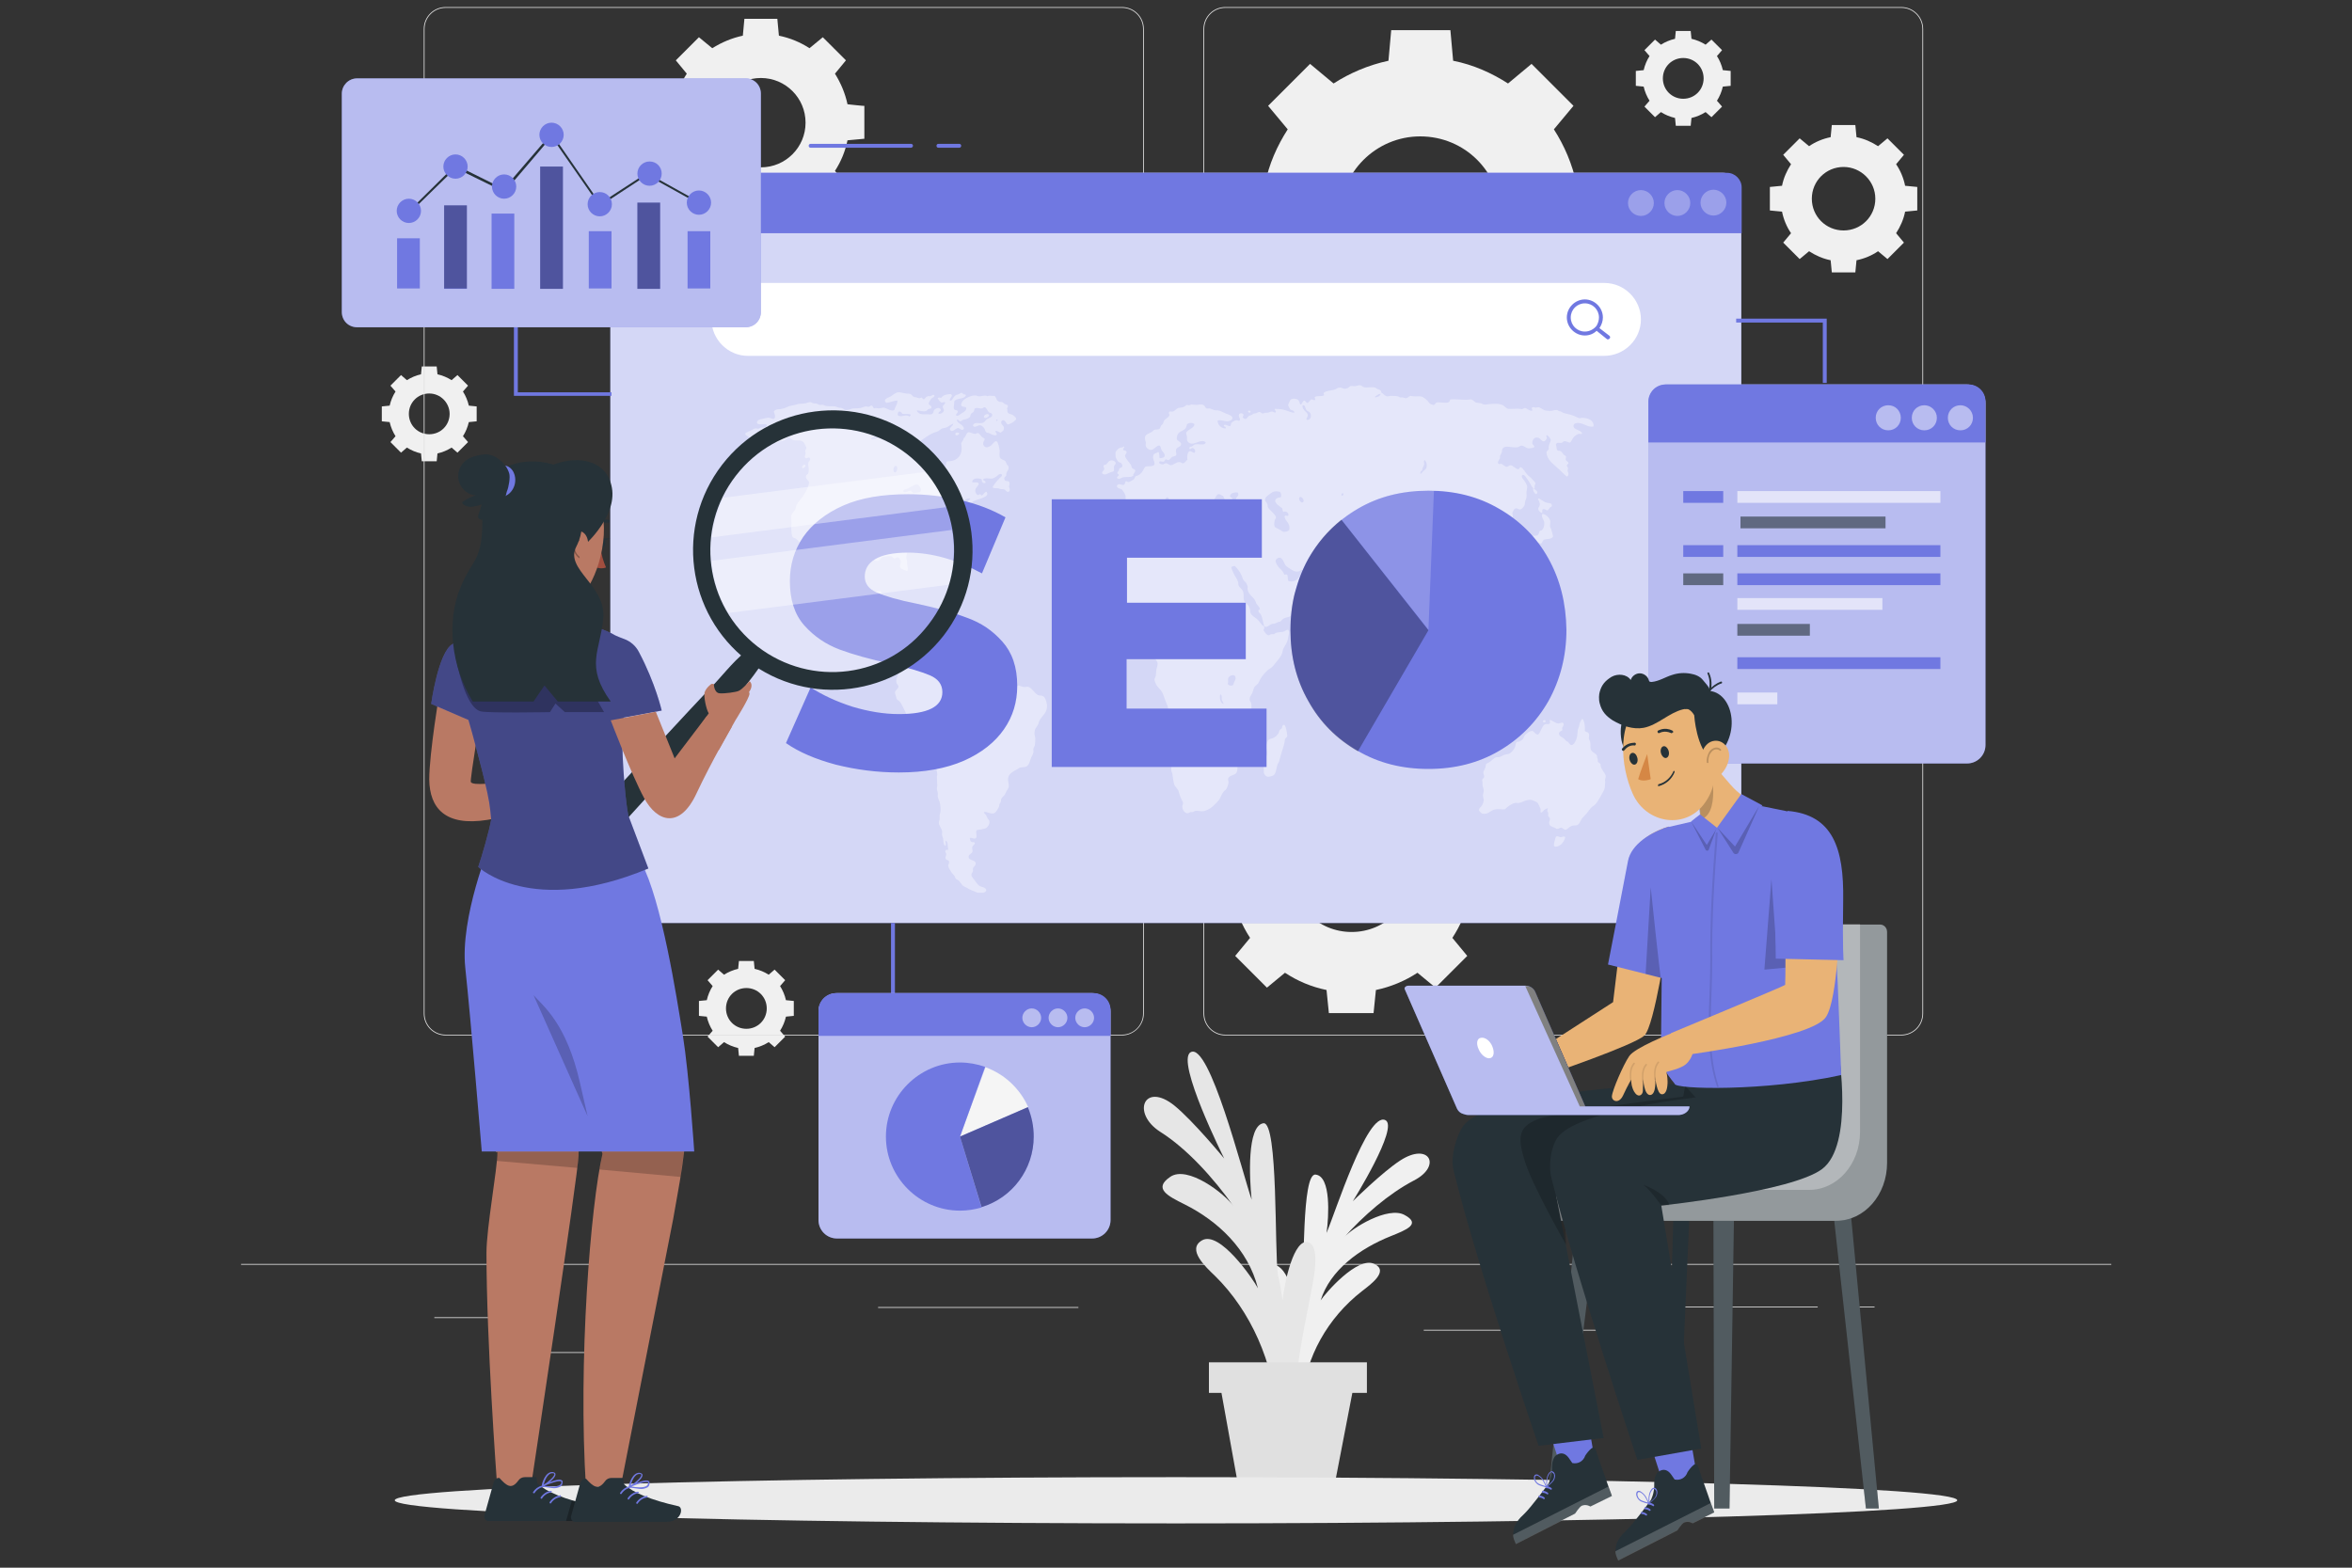 <?xml version="1.0" encoding="utf-8"?>
<!-- Generator: Adobe Illustrator 24.2.1, SVG Export Plug-In . SVG Version: 6.00 Build 0)  -->
<svg version="1.1" id="Layer_1" xmlns="http://www.w3.org/2000/svg" xmlns:xlink="http://www.w3.org/1999/xlink" x="0px" y="0px"
	 viewBox="0 0 600 400" style="enable-background:new 0 0 600 400;" xml:space="preserve">
<rect x="0" y="0" width="600" height="400" fill="#333333" stroke="none"/>
<style type="text/css">
	.st0{fill:#F0F0F0;}
	.st1{fill:#E0E0E0;}
	.st2{fill:#E6E6E6;}
	.st3{fill:#EBEBEB;}
	.st4{fill:#7078E1;}
	.st5{opacity:0.7;fill:#FFFFFF;enable-background:new    ;}
	.st6{opacity:0.3;fill:#FFFFFF;enable-background:new    ;}
	.st7{fill:#FFFFFF;}
	.st8{opacity:0.4;fill:#FFFFFF;enable-background:new    ;}
	.st9{opacity:0.3;enable-background:new    ;}
	.st10{opacity:0.2;fill:#FFFFFF;enable-background:new    ;}
	.st11{opacity:0.5;fill:#FFFFFF;enable-background:new    ;}
	.st12{opacity:0.6;fill:#FFFFFF;enable-background:new    ;}
	.st13{opacity:0.6;fill:#263238;enable-background:new    ;}
	.st14{fill:#F5F5F5;}
	.st15{fill:#263238;}
	.st16{opacity:0.2;enable-background:new    ;}
	.st17{fill:#E9B376;}
	.st18{fill:#D58745;}
	.st19{opacity:0.1;enable-background:new    ;}
	.st20{fill:#B97964;}
	.st21{fill:#A24E3F;}
	.st22{opacity:0.4;enable-background:new    ;}
</style>
<g>
	<g id="freepik--background-complete--inject-74">
		<path class="st0" d="M374.9,216.1c-0.8-3.8-2.3-7.4-4.4-10.6l3.8-4.6l-8.1-8.1l-4.6,3.8c-3.2-2.1-6.7-3.6-10.6-4.4l-0.6-5.9h-11.4
			l-0.6,5.9c-3.8,0.8-7.4,2.3-10.6,4.4l-4.6-3.8l-8.1,8.1l3.8,4.6c-2.1,3.2-3.6,6.7-4.4,10.6l-5.9,0.6v11.4l5.9,0.6
			c0.8,3.8,2.3,7.4,4.4,10.6l-3.8,4.6l8.1,8.1l4.6-3.8c3.2,2.1,6.7,3.6,10.6,4.4l0.6,5.9h11.4l0.6-5.9c3.8-0.8,7.4-2.3,10.6-4.4
			l4.6,3.8l8.1-8.1l-3.8-4.6c2.1-3.2,3.6-6.7,4.4-10.6l5.9-0.6v-11.4L374.9,216.1L374.9,216.1z M360.3,222.3
			c0,8.6-6.9,15.5-15.5,15.5s-15.5-6.9-15.5-15.5c0-8.6,6.9-15.5,15.5-15.5S360.3,213.8,360.3,222.3z"/>
		<path class="st0" d="M402.2,47c-1.1-5.1-3.1-9.8-5.8-14l5-6l-10.7-10.7l-6,5c-4.2-2.7-8.9-4.8-14-5.8l-0.7-7.8h-15.1l-0.7,7.8
			c-5.1,1.1-9.8,3.1-14,5.8l-6-5l-10.7,10.7l5,6c-2.7,4.2-4.8,8.9-5.8,14l-7.8,0.7v15.1l7.8,0.7c1.1,5.1,3.1,9.8,5.8,14l-5,6
			L334,94.3l6-5c4.2,2.7,8.9,4.8,14,5.8l0.7,7.8h15.1l0.7-7.8c5.1-1.1,9.8-3.1,14-5.8l6,5l10.7-10.7l-5-6c2.7-4.2,4.8-8.9,5.8-14
			l7.8-0.7V47.7C410,47.7,402.2,47,402.2,47z M382.8,55.3c0,11.3-9.2,20.5-20.5,20.5c-11.3,0-20.5-9.2-20.5-20.5s9.2-20.5,20.5-20.5
			C373.7,34.8,382.8,43.9,382.8,55.3z"/>
		<path class="st0" d="M216.2,26.6c-0.6-2.8-1.7-5.4-3.2-7.8l2.8-3.4l-5.9-5.9l-3.4,2.8c-2.3-1.5-4.9-2.6-7.8-3.2l-0.4-4.3h-8.4
			l-0.4,4.3c-2.8,0.6-5.4,1.7-7.8,3.2l-3.4-2.8l-5.9,5.9l2.8,3.4c-1.5,2.3-2.6,4.9-3.2,7.8l-4.3,0.4v8.4l4.3,0.4
			c0.6,2.8,1.7,5.4,3.2,7.8l-2.8,3.4l5.9,5.9l3.4-2.8c2.3,1.5,4.9,2.6,7.8,3.2l0.4,4.3h8.4l0.4-4.3c2.8-0.6,5.4-1.7,7.8-3.2l3.4,2.8
			l5.9-5.9l-2.8-3.4c1.5-2.3,2.6-4.9,3.2-7.8l4.3-0.4v-8.4C220.6,27.1,216.2,26.6,216.2,26.6z M205.5,31.3c0,6.3-5.1,11.4-11.4,11.4
			s-11.4-5.1-11.4-11.4s5.1-11.4,11.4-11.4S205.5,25,205.5,31.3z"/>
		<path class="st0" d="M200.5,255.2c-0.3-1.3-0.8-2.5-1.5-3.6l1.3-1.5l-2.7-2.7l-1.5,1.3c-1.1-0.7-2.3-1.2-3.6-1.5l-0.2-2h-3.8
			l-0.2,2c-1.3,0.3-2.5,0.8-3.6,1.5l-1.5-1.3l-2.7,2.7l1.3,1.5c-0.7,1.1-1.2,2.3-1.5,3.6l-2,0.2v3.8l2,0.2c0.3,1.3,0.8,2.5,1.5,3.6
			l-1.3,1.5l2.7,2.7l1.5-1.3c1.1,0.7,2.3,1.2,3.6,1.5l0.2,2h3.8l0.2-2c1.3-0.3,2.5-0.8,3.6-1.5l1.5,1.3l2.7-2.7l-1.3-1.5
			c0.7-1.1,1.2-2.3,1.5-3.6l2-0.2v-3.8L200.5,255.2z M195.6,257.3c0,2.9-2.3,5.2-5.2,5.2s-5.2-2.3-5.2-5.2c0-2.9,2.3-5.2,5.2-5.2
			S195.6,254.4,195.6,257.3z"/>
		<path class="st0" d="M119.6,103.5c-0.3-1.3-0.8-2.5-1.5-3.6l1.3-1.5l-2.7-2.7l-1.5,1.3c-1.1-0.7-2.3-1.2-3.6-1.5l-0.2-2h-3.8
			l-0.2,2c-1.3,0.3-2.5,0.8-3.6,1.5l-1.5-1.3l-2.7,2.7l1.3,1.5c-0.7,1.1-1.2,2.3-1.5,3.6l-2,0.2v3.8l2,0.2c0.3,1.3,0.8,2.5,1.5,3.6
			l-1.3,1.5l2.7,2.7l1.5-1.3c1.1,0.7,2.3,1.2,3.6,1.5l0.2,2h3.8l0.2-2c1.3-0.3,2.5-0.8,3.6-1.5l1.5,1.3l2.7-2.7l-1.3-1.5
			c0.7-1.1,1.2-2.3,1.5-3.6l2-0.2v-3.8L119.6,103.5L119.6,103.5z M114.7,105.6c0,2.9-2.3,5.2-5.2,5.2c-2.9,0-5.2-2.3-5.2-5.2
			s2.3-5.2,5.2-5.2C112.4,100.4,114.7,102.8,114.7,105.6z"/>
		<path class="st0" d="M486,47.4c-0.4-2-1.2-3.9-2.3-5.5l2-2.4l-4.2-4.2l-2.4,2c-1.7-1.1-3.5-1.9-5.5-2.3l-0.3-3.1h-6l-0.3,3.1
			c-2,0.4-3.9,1.2-5.5,2.3l-2.4-2l-4.2,4.2l2,2.4c-1.1,1.7-1.9,3.5-2.3,5.5l-3.1,0.3v6l3.1,0.3c0.4,2,1.2,3.9,2.3,5.5l-2,2.4
			l4.2,4.2l2.4-2c1.7,1.1,3.5,1.9,5.5,2.3l0.3,3.1h6l0.3-3.1c2-0.4,3.9-1.2,5.5-2.3l2.4,2l4.2-4.2l-2-2.4c1.1-1.7,1.9-3.5,2.3-5.5
			l3.1-0.3v-6L486,47.4L486,47.4z M478.4,50.7c0,4.5-3.6,8.1-8.1,8.1s-8.1-3.6-8.1-8.1s3.6-8.1,8.1-8.1
			C474.7,42.6,478.4,46.2,478.4,50.7z"/>
		<path class="st0" d="M439.5,17.9c-0.3-1.3-0.8-2.5-1.5-3.6l1.3-1.5l-2.7-2.7l-1.5,1.3c-1.1-0.7-2.3-1.2-3.6-1.5l-0.2-2h-3.8
			l-0.2,2c-1.3,0.3-2.5,0.8-3.6,1.5l-1.5-1.3l-2.7,2.7l1.3,1.5c-0.7,1.1-1.2,2.3-1.5,3.6l-2,0.2v3.8l2,0.2c0.3,1.3,0.8,2.5,1.5,3.6
			l-1.3,1.5l2.7,2.7l1.5-1.3c1.1,0.7,2.3,1.2,3.6,1.5l0.2,2h3.8l0.2-2c1.3-0.3,2.5-0.8,3.6-1.5l1.5,1.3l2.7-2.7l-1.3-1.5
			c0.7-1.1,1.2-2.3,1.5-3.6l2-0.2v-3.8L439.5,17.9L439.5,17.9z M434.6,20c0,2.9-2.3,5.2-5.2,5.2c-2.9,0-5.2-2.3-5.2-5.2
			s2.3-5.2,5.2-5.2C432.3,14.8,434.6,17.1,434.6,20z"/>
		<g>
			<g>
				<g>
					<path class="st1" d="M485,264.2H312.6c-3.1,0-5.6-2.5-5.6-5.6V7.4c0-3.1,2.5-5.6,5.6-5.6H485c3.1,0,5.6,2.5,5.6,5.6v251.2
						C490.6,261.7,488.1,264.2,485,264.2L485,264.2z M312.6,2c-3,0-5.4,2.4-5.4,5.4v251.2c0,3,2.4,5.4,5.4,5.4H485
						c3,0,5.4-2.4,5.4-5.4V7.4c0-3-2.4-5.4-5.4-5.4H312.6z"/>
					<path class="st1" d="M286.2,264.2H113.7c-3.1,0-5.6-2.5-5.6-5.6V7.4c0-3.1,2.5-5.6,5.6-5.6h172.5c3.1,0,5.6,2.5,5.6,5.6v251.2
						C291.8,261.7,289.2,264.2,286.2,264.2L286.2,264.2z M113.7,2c-3,0-5.4,2.4-5.4,5.4v251.2c0,3,2.4,5.4,5.4,5.4h172.5
						c3,0,5.4-2.4,5.4-5.4V7.4c0-3-2.4-5.4-5.4-5.4H113.7z"/>
				</g>
				<rect x="61.5" y="322.5" class="st1" width="477.1" height="0.2"/>
			</g>
			<g>
				<rect x="110.8" y="336.1" class="st1" width="15.3" height="0.2"/>
				<rect x="224" y="333.5" class="st1" width="51.1" height="0.2"/>
				<rect x="127" y="345" class="st1" width="34.6" height="0.2"/>
				<rect x="422.5" y="333.4" class="st1" width="41.2" height="0.2"/>
				<rect x="472.2" y="333.4" class="st1" width="6" height="0.2"/>
				<rect x="363.2" y="339.3" class="st1" width="51.4" height="0.2"/>
			</g>
		</g>
		<g id="freepik--freepik--Plant--inject-111--inject-74">
			<path class="st0" d="M332.3,356.5c0.8-10.1,6.3-20.2,15.2-27.1c2.2-1.7,6.9-5.1,3.1-6.9c-4.3-2.1-12.6,7.6-13.7,9.3
				c2.4-7.7,9.9-13.2,17.9-16.4c4-1.6,7.8-3.1,3.5-5.4c-4.2-2.3-13.4,3.3-15.5,5.8c5-5.6,11.4-11.2,17.9-14.6
				c7.2-3.7,3.9-9.9-3.5-5.1c-4.6,3-12.1,10.4-12.1,10.4s11.9-19,8.3-20.7c-4.6-2.2-12.8,23.7-15,28.8c0.6-4.2,1.2-14.5-2.8-14.9
				c-3.6-0.4-2.7,25.1-3.6,29.6c-0.5,2-0.8,3-1.2,4.9c-0.4-3.4-2.8-12.4-6.4-11.3c-3,0.9-1.2,7.6-0.4,10.8
				c1.9,7.7,3.8,15.2,3.9,23.1L332.3,356.5L332.3,356.5z"/>
			<path class="st2" d="M325.7,360.9c-0.8-13.1-6.6-26.4-15.8-35.4c-2.3-2.2-7.2-6.7-3.3-9c4.5-2.7,13.1,9.9,14.3,12.2
				c-2.5-10-10.3-17.2-18.7-21.4c-4.2-2.1-8.1-4-3.7-7c4.4-3.1,14,4.3,16.2,7.5c-5.2-7.3-11.9-14.7-18.7-19
				c-7.5-4.8-4.1-12.9,3.6-6.7c4.8,3.9,12.7,13.5,12.7,13.5s-12.4-24.8-8.6-27.1c4.8-2.9,13.3,31,15.6,37.6
				c-0.6-5.5-1.2-18.9,3-19.5c3.8-0.5,2.8,32.8,3.7,38.7c0.6,2.6,0.8,3.9,1.2,6.5c0.4-4.4,2.9-16.1,6.6-14.8
				c3.2,1.1,1.2,9.9,0.4,14.1c-2,10.1-4,19.8-4,30.1L325.7,360.9L325.7,360.9z"/>
			<polygon class="st1" points="311.4,354.3 315.6,377.6 340.7,377.6 345.2,354.3 			"/>
			<rect x="308.4" y="347.6" class="st1" width="40.3" height="7.8"/>
		</g>
	</g>
	<g id="freepik--Shadow--inject-74">
		<path class="st3" d="M499.3,382.8c0,3.2-89.2,5.9-199.3,5.9s-199.3-2.6-199.3-5.9s89.2-5.9,199.3-5.9S499.3,379.5,499.3,382.8z"/>
	</g>
	<g id="freepik--Tab_4--inject-74">
		<path class="st4" d="M155.7,50v176.2c0,5.1,4.2,9.3,9.3,9.3h275.7c1.9,0,3.5-1.6,3.5-3.5V48.8c0-2.6-2.1-4.7-4.7-4.7H161.7
			C158.4,44.1,155.7,46.7,155.7,50z"/>
		<path class="st5" d="M155.7,50v176.2c0,5.1,4.2,9.3,10.4,9.3h275.7c0.8,0,2.4-1.5,2.4-3.5V48.8c0-2.6-2.1-4.7-4.7-4.7H161.7
			C158.4,44.1,155.7,46.7,155.7,50z"/>
		<path class="st4" d="M160.4,44.1h280.2c2,0,3.7,1.7,3.7,3.7v11.7H155.7V48.7C155.7,46.1,157.8,44.1,160.4,44.1z"/>
		<path class="st6" d="M440.4,51.7c0,1.8-1.5,3.3-3.3,3.3s-3.3-1.5-3.3-3.3s1.5-3.3,3.3-3.3S440.4,49.9,440.4,51.7z M427.9,48.5
			c-1.8,0-3.3,1.5-3.3,3.3s1.5,3.3,3.3,3.3c1.8,0,3.3-1.5,3.3-3.3S429.7,48.5,427.9,48.5z M418.6,48.5c-1.8,0-3.3,1.5-3.3,3.3
			s1.5,3.3,3.3,3.3c1.8,0,3.3-1.5,3.3-3.3S420.4,48.5,418.6,48.5z"/>
		<path class="st4" d="M232.4,37.7h-25.6c-0.3,0-0.5-0.2-0.5-0.5c0-0.3,0.2-0.5,0.5-0.5h25.6c0.3,0,0.5,0.2,0.5,0.5
			C232.9,37.5,232.6,37.7,232.4,37.7z M245.2,37.2c0-0.3-0.2-0.5-0.5-0.5h-5.3c-0.3,0-0.5,0.2-0.5,0.5c0,0.3,0.2,0.5,0.5,0.5h5.3
			C245,37.7,245.2,37.5,245.2,37.2z"/>
		<path class="st7" d="M409.2,90.8H190.8c-5.1,0-9.3-4.2-9.3-9.3l0,0c0-5.1,4.2-9.3,9.3-9.3h218.5c5.1,0,9.3,4.2,9.3,9.3l0,0
			C418.6,86.6,414.4,90.8,409.2,90.8z"/>
		<path class="st4" d="M410.6,85.7l-2.6-2c0,0,0.1-0.1,0.1-0.1c0.5-0.8,0.8-1.7,0.8-2.6c0-2.5-2.1-4.6-4.6-4.6
			c-2.5,0-4.6,2.1-4.6,4.6c0,2.5,2.1,4.6,4.6,4.6c1.1,0,2.2-0.4,3-1.2l2.6,2.1c0.1,0.1,0.2,0.1,0.3,0.1c0.1,0,0.3-0.1,0.4-0.2
			C410.8,86.2,410.8,85.9,410.6,85.7L410.6,85.7z M404.3,84.6c-2,0-3.6-1.6-3.6-3.6c0-2,1.6-3.6,3.6-3.6c2,0,3.6,1.6,3.6,3.6
			c0,0.7-0.2,1.4-0.6,2.1C406.6,84,405.5,84.6,404.3,84.6z"/>
		<path class="st8" d="M399.3,213.6c-0.1,0.7-0.6,1.4-1.1,1.9c-0.4,0.3-1.7,1-1.8,0.1c0-0.3,0.3-1.5,0.4-1.8
			c0.3-0.8,0.7-0.3,1.2-0.2C398.4,213.7,398.9,213.2,399.3,213.6L399.3,213.6z M396.2,136.9c-0.1-0.6-0.3-1.2-0.5-1.9
			c-0.1-0.3-0.3-0.5-0.3-0.8c0-0.4,0.1-0.8,0.1-1.1c-0.1-1-1.2-1.9-2-2c-0.5,0.7,0.3,1.4,0.4,2c0.2,1-0.2,1.9-0.6,2.2
			c-0.2,0.1-0.4,0.1-0.5,0.2c-0.2,0.2-0.2,0.9-0.6,1.1c-0.5,0.2-1.1,0-1.7,0.2c-0.3,0.1-0.8,0.7-1.1,1c-0.2,0.3-0.9,0.9-0.9,1.3
			c0,0.4,0.4,0.6,0.7,1.1c0.2,0.4,0.5,1,0.9,0.9c0.6-0.1,0.1-1.3,0.5-1.7c0.8,0.3,1.1-1,1.8-1c0.2,0,0.5,0.4,0.7,0.3
			c0.3-0.1,0.4-0.8,0.8-1C394.7,137.4,395.7,137.7,396.2,136.9L396.2,136.9z M392.4,129.8c0,0.5,0.6,1,1,1.1c0.1-0.5-0.1-0.9,0.3-1
			c0.4-0.1,0.8,0.4,1.1,0.3c0.2-0.1,0.4-0.5,0.6-0.7c0.2-0.2,0.4-0.1,0.5-0.4c0-0.8-0.6-0.7-1.2-0.8c-1-0.2-1.9-1.2-2.3-1.1
			c0,0.1-0.1,0.1,0,0.2c0.2,0.6,0.5,0.9,0.4,1.5C392.7,129.3,392.4,129.5,392.4,129.8L392.4,129.8z M393.6,184.1
			c0.1,0.3,0.7,0.3,0.7-0.1C394.2,183.6,393.6,183.7,393.6,184.1z M391.9,126.1c0.8-0.6-0.3-1.2-0.8-1.5
			C391,125.2,391.4,125.9,391.9,126.1z M389.7,181.9c0.4-0.3,1.1-0.3,1.3-1c-0.9-0.4-1.5,0.4-2,0.7c-0.4,0.2-0.9,0.4-0.9,1
			c0.1,0,0.1,0.1,0.2,0.2C388.9,182.7,389.3,182.2,389.7,181.9L389.7,181.9z M389.2,171.5c-0.4-0.2-0.9-0.1-1.4-0.1
			c-0.5,0-1-0.3-1.3-0.2c-0.4,0.1-0.8,0.5-0.9,1c0.3,0.1,0.3-0.1,0.6-0.2C387.4,171.8,389.2,172.9,389.2,171.5L389.2,171.5z
			 M388.1,177.9c0.2-0.2,0.1-0.7,0.1-1.1c-0.4-0.6-0.6-1.6-0.9-2.3c0.2-0.6,1.1-0.7,1-1.4c-0.8-0.2-1.4,0.6-1.9,0.5
			c-0.2,0-0.5-0.7-0.7-0.6c-0.5,0-0.4,1-0.5,1.5c-0.1,0.3-0.4,0.7-0.4,1c0,0.4,0.5,0.5,0.5,1c0.1,0.6-0.4,1.3,0.1,1.5
			c0.9,0.3,0.3-2.3,1-2.5C386.7,176.2,387.2,178.1,388.1,177.9L388.1,177.9z M386.6,181.2c-0.1-0.5-1-0.6-1.2-0.2
			C385.5,181.4,386.5,181.6,386.6,181.2z M384.8,182c0.1,0.4,0.5,0.5,0.8,0.6c0.1-0.1,0.1-0.1,0.2-0.2
			C385.8,182,385,181.6,384.8,182z M383.1,180.9c-0.3,0-0.8-0.2-0.9,0.2c0.1,0.5,0.6,0.5,1,0.5c0.3-0.4,1.1,0,1.3-0.4
			C384.4,180.3,383.7,180.8,383.1,180.9L383.1,180.9z M409.6,197.9c0-0.3-0.4-0.7-0.6-1.1c-0.2-0.4-0.5-0.7-0.6-1.1
			c-0.1-0.3-0.1-0.6-0.1-0.7c-0.1-0.3-0.5-0.3-0.7-0.7c0-0.1,0-0.4,0-0.5c-0.1-0.3-0.2-0.5-0.2-1c-0.4-0.7-1.1-0.7-1.5-1.4
			c-0.3-0.5-0.1-1.1-0.2-1.8c0-0.4-0.3-0.8-0.4-1.2c0-0.3,0.1-0.6,0.1-0.9c-0.1-0.8-0.7-0.6-1.1-1c0.1-1.1-0.1-2.5-0.6-3.1
			c-0.5,0.3-0.8,1.3-0.9,2c-0.1,0.3-0.2,0.5-0.3,0.8c-0.1,0.8-0.1,1.8-0.4,2.5c-0.3,0.7-0.7,1.4-1.2,1.4c-0.4,0-0.6-0.5-0.9-0.8
			c-0.1-0.1-0.3-0.1-0.4-0.2c-0.2-0.1-0.4-0.5-0.7-0.7c-0.4-0.3-1.2-0.6-1.2-1.2c0-0.5,0.4-0.6,0.8-0.8c0.1-0.3,0-0.4,0-0.6
			c0.1-0.4,0.4-0.6,0.4-1c-0.1-0.8-0.9-0.2-1.3-0.2c-0.8,0-1.7-0.9-2.2-0.9c-0.2,0.2,0.1,0.4,0,0.8c-0.3,0.5-0.8,0.1-1.2,0.3
			c-0.6,0.2-0.8,0.9-1.1,1.5c-0.2,0.4-0.5,1-0.7,1.1c-0.7,0.2-1-0.9-1.6-0.9c-0.2,0-0.5,0.1-0.7,0.2c-0.3,0.2-0.8,0.6-1,0.8
			c-0.4,0.4-0.4,0.9-0.7,1.2c-0.2,0.2-0.6,0.4-0.8,0.5c-0.2,0.1-0.4,0-0.6,0.1c-0.4,0.2-0.3,0.7-0.5,1.3c-0.2,0.5-0.8,1.3-1.3,1.6
			c-0.4,0.3-0.9,0.2-1.4,0.4c-0.6,0.2-1.1,0.6-1.5,0.6c-0.1,0-0.4,0-0.5,0c-0.7,0.1-1.2,0.9-1.9,1.3c-0.2,0.1-0.7,0.3-0.8,0.5
			c-0.1,0.2-0.1,0.7-0.2,0.9c-0.2,0.6-0.5,0.8-0.5,1.2c0,0.6,0.3,0.7,0.2,1.2c-0.1,0.3-0.4,0.3-0.5,0.7c0,0.2,0.1,0.5,0.1,0.8
			c0,0.2,0,0.5,0,0.6c0.1,0.5,0.3,0.9,0.3,1.4c0,0.4-0.2,0.7-0.2,1.1c0,0.5,0.2,0.9,0.2,1.2c0,0.5-0.3,1.2-0.5,1.5
			c-0.2,0.3-0.7,0.6-0.7,1c0,0.5,0.5,0.7,0.8,1c1.5,0.3,2-0.7,3-1c1-0.3,1.9,0,2.8-0.1c0.6-0.6,1.6-1.4,2.5-1.6c0.3-0.1,0.6,0,0.9,0
			c1.1-0.1,2-1,3.4-0.8c0.3,0.1,1.3,0.5,1.5,0.7c0.2,0.2,0.7,1.3,0.8,1.6c0.1,0.3-0.2,0.8,0.1,0.9c0.4,0.1,0.6-0.5,0.9-0.7
			c0.3-0.2,0.6-0.3,0.9-0.4c-0.1,0.2-0.2,0.4-0.2,0.8c0.3,0.2,0.3,0.7,0.2,1.1c0.1,0.3,0.5,0.5,0.5,0.9c0,0.4-0.3,0.6-0.2,1.1
			c0.1,0.8,0.8,0.8,1.4,1.1c0.3,0.1,0.4,0.3,0.6,0.3c0.5,0,0.8-0.4,1.2-0.3c0.3,0.1,0.6,0.6,1,0.5c0.3,0,0.8-0.6,1.4-0.9
			c0.4-0.2,0.8-0.2,1.3-0.2c0.8-0.1,1-1.1,1.5-1.8c0.3-0.4,0.8-0.8,1.2-1.3c0.4-0.5,0.7-1,1.2-1.5c0.3-0.3,0.6-0.4,0.9-0.7
			c0.5-0.5,0.9-1.2,1.3-1.9c0.4-0.8,0.9-1.5,1.1-2.1c0.2-0.6,0.1-1.2,0.2-1.8C409.3,198.8,409.7,198.5,409.6,197.9L409.6,197.9z
			 M380,181c0.5,0.1,1.1,0.4,1.5-0.1c-0.3-0.6-1.1-0.6-1.7-0.9c0-0.3,0.1-0.4,0-0.6c-0.6,0.1-1.1-0.4-1.7-0.4
			c-0.2,0-0.4,0.2-0.7,0.3c-1,0.2-1.6-0.7-2.4-0.8c-0.6-0.1-1.3,0-1.3,0.5c0,0.5,1.5,1.2,1.9,1.2c0.3,0.1,0.7-0.1,1.1,0
			c0.6,0.1,1.2,0.5,1.8,0.6C379.1,180.9,379.6,180.9,380,181L380,181z M383.9,166.3c0-0.4-0.7-1.5-1.1-1c-0.5,0.7-0.5,1.4-1.1,1.9
			c-0.2,0.2-0.5,0.2-0.8,0.4c-0.2,0.2-0.4,0.6-0.6,0.9c-0.2,0.3-0.4,0.6-0.7,0.8c-0.3,0.1-0.7,0.1-0.9,0.2c-0.4,0.3-0.3,1-0.7,1.1
			c-0.2,0.1-0.5-0.2-0.9-0.2c-0.8,0.2-0.7,1.8-0.4,2.5c0.2,0.5,0.6,0.7,0.7,1.1c0.1,0.4,0.1,1,0.4,1.2c0.1,0.1,0.5,0,0.8,0.2
			c0.3,0.1,0.4,0.3,0.6,0.3c0.2,0,0.5-0.2,0.8-0.2c0.6,0,1,0.7,1.4,0.7c0.4,0,0.7-0.3,1-0.3c0.4-0.5,0.2-1.3,0.4-1.9
			c0.2-0.5,0.7-0.6,0.9-1.1c0.1-0.6-0.1-0.6,0-1c0.1-0.4,0.8-0.4,0.9-0.8c0-0.2-0.4-0.5-0.5-0.9c-0.1-0.3-0.2-0.7-0.3-0.9
			c-0.2-1.3,0.6-1.4,0.9-2.4C384.5,166.7,384.1,166.7,383.9,166.3L383.9,166.3z M375.8,174.4c-1.1,0-1.1,2.1,0,2.1
			S376.9,174.4,375.8,174.4z M374.1,176c0.1-0.5,0.6-0.5,0.6-0.9c0-0.2-0.5-1.1-0.6-1.1c-0.3-0.1-0.4,0.5-0.7,0.4
			c-0.3-0.1-0.4-0.5-0.6-0.8c-0.2-0.2-0.5-0.4-0.5-0.6c0-0.2,0.1-0.5,0-0.7c-0.1-0.8-1.1-1.2-1.6-1.6c-0.4-0.3-0.8-0.4-1.1-0.6
			c-0.2-0.2-0.4-0.5-0.7-0.8c-0.2-0.3-0.6-0.4-0.8-0.6c-0.4-0.4-0.7-1.2-1.1-1.4c-0.2-0.1-0.5,0-0.8-0.1c-0.4-0.1-0.7-0.5-0.9-0.2
			c0.1,1.2,1.1,1.6,1.7,2.4c0.1,0.2,0.2,0.5,0.4,0.6c0.2,0.3,0.5,0.4,0.7,0.8c0.2,0.4,0.2,0.9,0.4,1.2c0.2,0.5,0.7,0.8,0.9,1.2
			c0.3,0.5,0.4,1.1,0.6,1.6c0.2,0.3,0.5,0.6,0.7,1c0.7,0.9,1.3,1.7,2.2,2.4c0.3,0,0.7,0,0.9-0.1C374.2,177.7,373.9,176.8,374.1,176
			L374.1,176z M352.9,162.8c-0.1,0-0.1,0.1-0.1,0.2c-0.3,1-0.4,3.3,0.4,3.5c0.4,0.1,0.9-0.3,1-0.6
			C354.5,164.8,353.2,162.9,352.9,162.8z M327.3,185c-0.2,0.2-0.2,0.6-0.3,0.8c-0.1,0.2-0.4,0.3-0.5,0.4c-0.2,0.3-0.2,0.6-0.4,1
			c-0.3,0.4-0.7,0.8-1.1,1c-0.4,0.3-1,0.2-1.4,0.6c-0.3,0.3-0.5,1-0.6,1.4c-0.1,0.7,0.3,1.4,0.2,2.1c0,0.9-0.9,1.4-1,2.5
			c0,0.5,0.2,0.9,0.2,1.3c0,0.3,0,0.7,0,1c0.1,0.6,0.6,1.1,1.2,1.1c0.2,0,1-0.2,1.3-0.4c0.6-0.4,0.7-1.8,1-2.8
			c0.1-0.2,0.3-0.4,0.4-0.7c0.2-0.7,0.4-1.6,0.7-2.5c0.3-1,0.7-2,0.8-3.2c0.1-0.3,0.5-0.4,0.6-0.8c0-0.1-0.1-0.5-0.1-0.8
			C328.1,186,327.9,184.6,327.3,185L327.3,185z M364.5,156.6c-0.3,0-0.7-0.3-0.8-0.6c-0.1-0.3,0.1-0.7,0.1-1c0-0.7-0.4-1-0.8-1.5
			c-0.1-0.2-0.2-0.5-0.3-0.6c-0.2-0.3-0.6-0.5-0.9-0.8c-0.2-0.3-0.5-0.7-0.6-1c-0.2-0.4-0.2-1-0.5-1c-0.3-0.1-0.5,0.4-0.8,0.5
			c-0.3,0.1-0.9,0.2-1.2,0.3c-0.9,0.1-1.6-0.2-1.5,1.1c-0.1,0.6-0.7,0.6-1,0.9c-0.4,0.4-0.7,1.1-1.2,1.6c-0.2,0.3-0.6,0.4-0.8,0.7
			c-0.2,0.2-0.2,0.6-0.4,0.8c-0.5,0.5-1.2,0.6-1.5,1.4c0,0.9,0.4,1.6,0.3,2.4c0,0.4-0.3,0.7-0.3,1.1c0,0.3,0.1,0.7,0,1.1
			c0,0.2-0.2,0.3-0.4,0.5c-0.1,0.2-0.2,0.5-0.3,0.6c-0.2,0.2-0.4,0.4-0.5,0.6c-0.2,0.3-0.3,0.6-0.5,0.6c-1,0.2-1.2-2.1-1.7-3
			c-0.2-0.4-0.6-0.8-0.8-1.4c-0.2-0.6-0.3-1.4-0.6-2.1c-0.3-0.6-0.7-1.2-0.9-1.8c-0.2-0.5-0.3-1.2-0.4-1.7c-0.2-0.6-0.3-1.4-0.4-1.8
			c0-0.7,0.1-1.1-0.4-1.4c-0.4,0.1-0.6,0.6-1.1,0.6c-0.5,0-1.8-1-1.4-1.9c-0.3-0.5-1.1-0.8-1.7-1.5c-0.3-0.4-0.7-1.2-1.3-1.3
			c-0.2,0-0.4,0.1-0.5,0.1c-0.4,0-1.1,0-1.5,0c-0.5,0.1-1.2,0.2-1.9,0.1c-0.4-0.1-1-0.2-1.4-0.2c-0.6-0.1-1.3-0.2-1.7-0.6
			c-0.2-0.2-0.3-0.9-0.6-1c-0.4-0.1-0.6,0.3-1,0.4c-0.8,0.2-1.5-0.2-2.1-0.6c-0.4-0.3-0.8-0.5-1-0.7c-0.7-0.5-0.8-2.2-1.8-2.2
			c-0.4,0-0.9,0.3-1,0.8c0,0.3,0.3,1,0.5,1.2c0.5,0.9,1.4,1.2,1.7,2.3c0.2,0.1,0.6-0.2,0.8,0.1c0.2,0.5,0,1.4,0.4,1.6
			c1.9,0.4,2.4-0.9,3.2-1.7c0.5,0.4,0.3,0.7,0.5,1.1c0.2,0.4,0.4,0.8,0.8,0.9c0.2,0.1,0.5,0,0.9,0.2c0.2,0.1,1.1,1.1,1.1,1.5
			c0,0.3-0.6,1.4-0.8,1.7c-0.2,0.3-0.5,0.4-0.5,0.6c-0.1,0.2,0,0.6-0.1,0.7c-0.1,0.2-0.5,0.5-0.7,0.8c-0.2,0.3-0.5,0.5-0.8,0.7
			c-0.3,0.3-0.5,0.6-0.8,0.8c-0.6,0.3-1.2,0.2-1.7,0.5c-0.3,0.3-0.3,0.8-0.7,1.1c-0.4,0.3-1.1,0.3-1.7,0.6c-0.4,0.2-0.6,0.6-0.9,0.8
			c-0.1,0.1-0.3,0-0.5,0.1c-0.3,0.1-0.6,0.3-0.9,0.4c-0.2,0.1-0.5,0-0.7,0.1c-0.7,0.2-1.3,1.1-2,0.6c-0.3-0.9-0.4-2.1-0.8-2.9
			c-0.2-0.4-0.6-0.5-0.7-1c0-0.3,0.3-0.3,0.4-0.5c-0.1-0.6-0.6-0.9-0.9-1.4c-0.1-0.2-0.2-0.6-0.4-0.9c-0.5-0.9-1.6-1.4-1.8-2.6
			c-0.1-0.3,0-0.6,0-0.8c-0.1-0.4-0.3-0.8-0.5-1.1c-0.2-0.2-0.5-0.4-0.7-0.8c-0.1-0.2-0.2-0.6-0.3-0.8c-0.4-1-1.1-1.9-1.8-2.6
			c-0.4,0.1-0.8,0.1-0.9,0.4c0.2,0.7,0.5,1.3,0.8,1.9c0.3,0.5,0.7,1.1,0.9,1.7c0.1,0.2,0.1,0.5,0.1,0.8c0.3,0.9,1.2,1.1,1.3,2.1
			c0.1,0.7,0,1.1,0.1,1.8c0.2,0.6,0.9,1,1.3,1.6c0.3,0.5,0.3,1.2,0.4,1.7c0.3,0.7,1,1,1.6,1.5c0.5,0.4,0.9,1.1,1.3,1.5
			c0.2,0.3,0.6,0.3,0.6,0.6c0.1,0.4-0.1,0.5-0.2,0.8c0.3,0.4,0.7,1.2,1.3,1.3c0.2,0,0.5-0.3,0.9-0.3c0.2,0,0.4,0,0.5,0
			c0.2-0.1,0.4-0.3,0.7-0.4c0.5-0.1,1-0.1,1.6-0.2c0.5-0.1,0.9-0.6,1.3-0.5c0.5,0.6,0.1,1.3,0,1.9c0,0.2,0,0.4-0.1,0.6
			c-0.2,1-0.9,1.7-1.2,2.5c-0.1,0.3-0.1,0.6-0.2,0.9c-0.3,0.9-1,1.7-1.6,2.4c-0.3,0.4-0.6,0.8-0.9,1.1c-0.3,0.3-0.7,0.5-1.1,0.8
			c-0.7,0.6-1.5,1.5-2,2.4c-0.2,0.3-0.3,0.7-0.5,1c-0.3,0.4-0.7,0.6-1,1c-0.2,0.3-0.3,0.9-0.5,1.4c-0.2,0.6-0.8,1-0.7,1.9
			c0,0.3,0.3,0.5,0.4,0.9c0.1,0.6,0,1.1,0,1.7c0.3,0.7,0.4,1.6,0.9,2.1c0.1,1.1-0.1,2.2,0,3.1c0,0.6,0.2,1,0,1.6
			c-0.2,0.5-0.8,1.3-1.2,1.6c-0.4,0.3-1.1,0.4-1.5,0.8c-0.3,0.3-0.6,0.8-0.9,1.1c-0.5,0.5-1.3,1-1.3,1.6c0,0.3,0.2,0.8,0.3,1.1
			c0.2,0.8,0.3,1.9,0,2.8c-0.3,0.9-2,0.7-2.2,1.7c-0.1,0.3,0.1,0.5,0.1,0.9c0,0.3-0.3,1.3-0.5,1.6c-0.2,0.4-0.7,0.6-0.9,1
			c-0.4,0.5-0.6,1.2-0.9,1.7c-0.5,0.7-1.2,1.4-1.9,2c-0.6,0.5-1.7,1.1-2.6,1.1c-0.5,0-1.1-0.2-1.7-0.1c-0.2,0-0.4,0.3-0.7,0.3
			c-0.2,0-0.3,0-0.5,0c-0.3,0.1-0.5,0.3-0.8,0.3c-0.6,0-1.3-0.8-1.3-1.7c0-0.3,0.2-0.6,0.2-0.9c0-0.3-0.4-0.8-0.6-1.4
			c-0.3-0.6-0.4-1.3-0.6-1.8c-0.3-0.5-0.6-0.8-0.9-1.2c-0.4-0.8-0.4-1.8-0.6-2.8c0-0.3-0.2-0.7-0.3-1.1c0-0.5,0-1,0-1.5
			c-0.1-0.3-0.4-0.6-0.5-1c-0.3-0.7-0.5-1.6-0.8-2.2c-0.3-0.5-0.8-1-0.8-1.6c0-0.4,0-1.1,0.1-1.5c0-0.4,0.3-0.7,0.4-1.1
			c0.1-0.3,0-0.6,0-0.9c0.2-1.2,1.4-1.7,1.2-3.2c-0.1-0.6-0.4-1-0.5-1.7c0-0.3,0.1-0.6,0.1-1c0-0.5-0.3-1.1-0.5-1.6
			c-0.5-1.2-0.7-2.3-1.4-3.2c-0.4-0.5-0.8-0.8-1.1-1.3c-0.2-0.4-0.5-1.1-0.5-1.4c0-0.3,0.2-0.5,0.3-0.8c0.1-0.4,0.1-1.2,0.2-1.8
			c0.1-0.3,0.3-1,0.3-1.5c0-0.5-0.6-1.3-1.1-1.5c-0.6-0.2-1.3,0.2-2.1,0.2c-0.7-0.5-0.6-1.9-1.6-2.1c-1.3-0.2-2.6,0.4-3.5,0.9
			c-0.5,0.3-1,0.7-1.5,0.7c-0.4,0-0.8-0.3-1.3-0.3c-0.5-0.1-1.2,0-1.8,0.1c-0.5,0.1-1,0.6-1.4,0.6c-0.9,0.1-1.7-0.9-2.2-1.5
			c-0.3-0.3-0.7-0.6-1-0.9c-0.3-0.3-0.8-0.5-1-0.8c-0.4-0.4-0.4-1.1-0.5-1.7c-0.2-0.6-0.9-1.1-1.4-1.7c-0.4-0.5-1.3-1.1-1.3-1.7
			c0-0.3,0.1-0.6,0.1-1c0-0.5-0.3-0.7-0.3-1.1c0-0.5,0.5-0.8,0.6-1.2c0.1-0.2,0-0.5,0.1-0.8c0.1-0.5,0.4-0.9,0.4-1.7
			c0-0.3-0.3-0.6-0.3-1c0-0.3,0.2-0.4,0.1-0.7c0-0.5-0.5-0.6-0.6-1.1c-0.1-0.5,0.4-1,0.7-1.6c0.1-0.3,0.2-0.7,0.3-0.9
			c0.3-0.5,0.7-0.7,0.9-1.1c0.1-0.3,0.2-0.8,0.3-1.1c0.2-0.3,0.5-0.5,0.8-0.9c0.3-0.3,0.4-0.8,0.5-0.9c0.2-0.2,0.6-0.2,0.8-0.4
			c0.8-0.5,1.4-1,1.8-2c-0.1-0.9,0.1-1.2,0.4-1.8c0.3-0.6,0.5-1.1,0.9-1.4c0.6-0.4,1.1-0.4,1.5-1.1c0.2-0.4,0.5-1,0.5-1.4
			c0-0.5-0.5-1.2-0.9-1.3c-0.4-0.1-1,0.4-1.3-0.2c-0.1-0.2,0-0.6,0-0.8c-0.1-0.4-0.3-0.6-0.3-0.9c0-0.5,0.4-1,0.5-1.6
			c0.2-0.8,0-1.4,0-2.3c0.6-1.2,2-0.6,3.4-0.5c0.2,0,0.4-0.1,0.7-0.1c0.8,0,1.5,0.3,1.8-0.5c0.1-0.3,0.2-1.5,0.1-1.8
			c-0.1-0.4-0.7-1.3-0.9-1.5c-0.4-0.3-1.1-0.2-1.3-0.8c0.2-1.1,1.2-0.2,1.8-0.4c0.3-0.1,0.3-0.8,0.5-0.9c0.2-0.1,0.4,0.2,0.7,0.2
			c0.2,0,1-0.5,1.2-0.6c0.3-0.2,0.4-0.7,0.6-0.9c0.2-0.1,0.4-0.1,0.6-0.2c0.4-0.2,0.9-0.6,1.1-1c0.4-0.5,0.5-1.2,1-1.3
			c0.6-0.1,2,0.1,2.1-0.6c0.1-0.8-0.6-1.3-0.3-2.2c0.2-0.6,0.7-0.5,1.3-0.9c0.3,0.3,0.2,1.1,0.3,1.6c0.4,0,1.3-0.1,1.3-0.6
			c0.1-0.6-0.6-1.1-0.8-1.5c-0.2-0.4-0.2-1-0.5-1.1c-0.7-0.2-1.4,1.1-2.2,1.1c-0.6,0-1.2-0.5-1.3-1c-0.1-0.3,0-0.6,0-0.9
			c-0.1-0.4-0.3-0.9-0.2-1.5c0.3-0.7,1.1-0.8,1.7-1.2c0.2-0.1,0.4-0.4,0.6-0.5c0.4-0.2,1,0,1.4-0.3c0.2-0.2,0.2-0.5,0.4-0.8
			c0.1-0.2,0.4-0.3,0.5-0.6c0.1-0.2,0.1-0.4,0.2-0.6c0.4-0.6,1.1-0.8,1.4-1.4c0.1-0.3-0.2-0.4-0.1-0.8c0.1-0.4,0.7-0.1,1-0.2
			c0.4-0.1,0.9-0.7,1.3-0.9c0.5-0.1,1.1-0.1,1.5-0.3c0.3-0.1,0.5-0.4,0.8-0.5c0.1,0,0.4,0.1,0.5,0.1c0.2,0,0.4-0.1,0.6-0.2
			c0.3,0,0.7,0.1,1.2,0.1c0.7,0,1.4-0.3,2,0.1c0.3,0.2,0.3,0.6,0.7,0.8c0.2,0.1,0.5,0,0.8,0c0.4,0.1,0.9,0.4,1.5,0.5
			c0.2,0,0.4,0,0.6,0c0.6,0.1,1.3,0.5,2,0.8c0.5,0.2,1.6,0.5,1.7,1.1c0,0.7-1,0.9-1.4,0.9c-0.7,0-1.6-0.5-2.4-0.2
			c0,1.2,1.1,2.1,2.1,2c0.1-0.6-0.6-0.3-0.5-0.8c0.4-0.4,1,0.3,1.6,0.2c0.2-0.1,0.2-0.5,0.3-0.8c0.5-0.4,1.2-1,2-0.5
			c0-0.1,0.1-0.2,0.2-0.2c0.1-0.6-0.5-0.9-0.2-1.5c0.2-0.4,1-0.3,1.1,0.1c0.1,0.4-0.2,0.3-0.2,0.6c0.2,0.4,0.5,0.5,0.7,0.5
			c0.4,0,0.5-0.5,0.9-0.8c0.2-0.1,0.4-0.1,0.6-0.2c0.3-0.1,0.5-0.4,0.7-0.4c0.1,0,0.4,0,0.6-0.1c0.3-0.1,0.5-0.3,0.8-0.3
			c0.3,0,0.5,0.4,0.8,0.4c0.2,0,0.4-0.1,0.7-0.2c0.2,0,0.4,0,0.6,0c0.4-0.1,0.7-0.3,1.1-0.3c0.3,0,0.7,0.4,0.9,0.2
			c0.3-0.3-0.4-0.6-0.2-0.9c0.7,0.1,1.4,0,2.1,0.2c1,0.2,2,0.8,2.9,0.8c-0.1-0.8-0.8-0.5-1.1-0.9c-0.1-0.1-0.5-0.9-0.5-1.1
			c0-0.1,0.5-1.2,0.6-1.3c0.4-0.4,1.7-0.4,2.1,0.2c0.3,0.4,0.2,1,0.5,1c0.3,0,0.5-0.9,0.9-1c0.3,0,0.5,0.6,0.8,0.6
			c0.4,0,0.6-0.8,1.1-0.9c0.3,0,0.4,0.2,0.8,0.2c0.3-0.2-0.1-0.5,0-0.8c0.5-0.4,1.7-0.1,2.3-0.4c0.2-0.3-0.2-0.4,0-0.7
			c0.6-0.5,1.5-0.5,2.4-0.7c0.6-0.1,1.1-0.6,1.6-0.6c0.5-0.1,0.9,0.3,1.3,0.3c0.3,0,0.6-0.1,0.8-0.2c0.3-0.1,0.4-0.4,0.7-0.5
			c0.4-0.1,0.9,0.1,1.3,0c0.5-0.1,0.9-0.3,1.3-0.2c0.3,0.1,0.6,0.5,0.9,0.5c0.9,0.2,1.9-0.2,2.8,0.1c0.2,0.1,0.3,0.2,0.5,0.3
			c0.6,0.3,1,0.2,1.1,1c0.5,0.2,0.7,0.7,1.3,0.9c0.4,0.1,0.7-0.1,1.1-0.1c0.5,0,1.2,0,1.7,0.1c0.3,0,0.5,0.3,0.7,0.3
			c0.2,0,0.4,0,0.6,0c0.3,0,0.5,0.2,0.8,0.2c0.5,0,0.8-0.5,1.2-0.6c0.2,0,0.5,0.1,0.7,0.1c0.8,0.1,1.6-0.1,2.2,0.1
			c0.3,0.1,0.9,0.5,1.3,0.9c0.3,0.2,0.4,0.6,0.7,0.8c0.2,0.2,0.8,0.5,1.1,0.4c0.3-0.1,0.3-0.4,0.6-0.6c0.9-0.2,2.5,0.3,3.2-0.1
			c0.3-0.2,0.2-0.5,0.4-0.7c1.3-0.1,2.7,0.1,4,0.1c0.4,0,0.9-0.1,1.3-0.1c0.4,0.1,0.8,0.6,1.2,0.8c0.3,0.1,0.8,0.1,1.3,0.2
			c0.3,0.1,0.5,0.3,0.8,0.3c0.5,0.1,0.9-0.1,1.4-0.1c1-0.1,2.4-0.2,3.4,0.3c0.5,0.3,0.8,0.8,1.3,0.9c0.8,0.1,2.1-0.1,3,0
			c0.2,0,0.4,0.1,0.5,0.1c0.3,0,0.5-0.3,0.8-0.3c0.4,0,1.2,0.8,1.8,0.7c0.3-0.2-0.2-0.5,0-0.8c0.3-0.3,0.6,0,1,0
			c0.2,0,0.5-0.1,0.7-0.1c0.5,0.1,1,0.6,1.6,0.8c0.5,0.1,1.2,0.2,1.8,0.1c0.4-0.1,0.8-0.2,1.2-0.2c0.2,0,0.4,0.2,0.6,0.3
			c0.2,0.1,0.4,0,0.5,0.1c0.1,0,0.3,0.2,0.5,0.3c0.8,0.3,1.9,0.4,2.8,0.8c0.5,0.2,1.1,0.6,1.5,0.6c0.2,0,0.4-0.1,0.7-0.1
			c1.4,0,3,0.7,2.8,2.2c-1.6,0.4-2.9-1.3-4.6-0.8c-0.3,0.1-0.6,0.4-0.5,0.8c0.1,0.9,2,0.9,2.2,1.8c-0.3,0.3-0.7,0-0.9,0.1
			c-0.4,0.1-1.1,0.6-1.3,0.9c-0.3,0.3-0.6,1.2-0.9,1.3c-0.4,0.1-1-0.5-1.6-0.3c-0.2,0.1-0.4,0.4-0.6,0.4c-0.5,0.1-1.1-0.3-1.4,0.4
			c0.2,0.5,0.1,1.2,0.4,1.5c0.2,0.2,0.5,0,0.8,0.2c0.3,0.1,0.5,0.6,0.8,0.9c0.2,0.2,0.5,0.2,0.6,0.5c0,0.4-0.1,0.4-0.1,0.7
			c0.1,0.5,0.7,0.6,0.7,0.9c0,0.4-0.4,0.3-0.4,0.7c0,0.3,0.2,0.3,0.3,0.6c0,0.2-0.1,0.5-0.1,0.7c0,0.4,0.3,0.6,0.2,0.9
			c0,0.3-0.2,0.5-0.4,0.6c-0.9-0.7-1.6-1.6-2.6-2.4c-0.9-0.9-2.5-1.9-2.6-3.8c0-0.3,0.5-0.5,0.6-0.9c0-0.2-0.1-0.4,0-0.6
			c0-0.6,0.5-1.2,0.5-1.6c0-0.4-0.7-1.2-1-1.3c-0.3,0.2,0,0.5,0,0.8c-0.1,0.3-0.4,0.7-0.7,0.8c-0.9,0.1-0.9-1.3-2.3-0.9
			c-0.3,0.1-0.8,0.7-0.7,1.5c0,0.2,0.6,0.5,0.5,0.8c0,0.3-1.2,0.4-1.5,0.4c-0.7-0.1-1.1-0.7-1.8-0.7c-0.3,0-0.6,0.3-0.9,0.4
			c-1.4,0.3-3.5-0.8-4,0.6c-0.1,0.2,0,0.5-0.1,0.7c-0.1,0.3-0.3,0.6-0.4,0.8c-0.1,0.2,0,0.5-0.1,0.8c-0.1,0.2-0.9,1.2-0.2,1.4
			c0.2,0.1,0.3-0.1,0.5-0.1c0.4,0.1,1,0.8,1.5,0.8c0.3,0,0.6-0.4,0.9-0.4c0.4,0,0.7,0.3,1,0.5c0.3,0.2,0.8,0.6,1,0.5
			c0.4,0,0.2-0.4,0.6-0.5c0.8,0.3,1.1,1.3,1.9,2.1c0.3,0.3,0.7,0.5,1,0.9c0.2,0.2,0.8,0.8,0.9,1.1c0,0.3-0.2,0.4-0.2,0.6
			c-0.1,0.3,0.1,0.6-0.1,0.8c-0.7-0.3-0.9-1.2-1.4-1.9c-0.2-0.3-0.4-0.6-0.7-1c-0.1-0.2-0.6-0.8-0.9-0.6c-0.6,0.3,0.3,1.3,0.5,1.5
			c0.3,0.5,0.7,1.1,0.7,1.6c0,0.3-0.2,0.9-0.2,1.5c0,0.4,0.1,0.7,0,1c0,0.3-0.2,0.7-0.3,1c-0.1,0.4-0.1,0.9-0.2,1.1
			c-0.2,0.5-0.8,1.1-1.2,1.1c-0.4,0-0.5-0.3-0.9-0.3c-0.6,0-0.7,0.6-1,1.1c0,0.5,0.2,0.7,0.1,1.1c-0.1,0.6-0.8,0.7-0.8,1.2
			c0,0.5,0.6,0.6,0.9,0.9c0.4,0.3,1.1,1,1.5,1.6c0.3,0.4,0.6,1.1,0.6,1.5c0,0.5-1.3,1.3-1.8,1.1c-0.5-0.2-0.3-0.8-0.4-1.3
			c-0.1-0.4-0.4-0.6-0.5-0.9c-0.1-0.2,0-0.5-0.1-0.6c-0.3-0.5-0.7-0.2-1.3-0.6c-0.4-0.2-0.3-0.7-0.4-1.1c-0.2-0.6-1-0.9-1.7-0.7
			c-0.5,0.1-0.6,0.6-1.1,0.7c-0.7-0.5,0.1-1.6-0.7-1.7c-0.6-0.1-1,1.1-1.4,1.4c-0.2,0.2-0.7,0.3-0.7,0.6c-0.1,0.6,0.5,0.5,1,0.7
			c0.4,0.2,0.5,0.8,0.9,0.8c0.3,0,0.5-0.4,0.9-0.4c0.6-0.1,1,0.2,1.3,0.5c-0.2,0.7-1.4,1.1-1.4,2c0,0.5,0.5,0.6,0.9,0.9
			c0.3,0.3,0.7,1.1,1.2,1.6c0.2,0.2,0.5,0.4,0.6,0.5c0.2,0.4,0.2,0.8,0.4,1c0,0.3-0.1,0.4-0.1,0.6c0.1,0.4,0.6,0.3,0.7,0.7
			c-0.1,0.9,0.2,1.8-0.4,2.2c-0.3,1.7-0.6,3-1.6,3.9c-0.9,0.8-2,1.1-3,1.5c-0.3,0.1-0.5,0.4-0.7,0.5c-0.6,0.2-1.7,0.1-1.7,1
			c0,0.4,0.5,0.7,0.5,1.1c0.1,0.7-0.4,1.4-0.8,1.4c-0.3,0-0.8-0.2-0.9-0.8c0-0.6,0.7-0.9,0.7-1.3c0.1-0.7-0.5-1.4-1.2-1.3
			c-0.6,0.1-1.9,1.5-2,2.3c0,0.6,1,1.8,1.3,2.2c1.3,1.3,2.6,2.1,2.4,5.4c-0.3,0.8-1.1,1-1.8,1.5c-0.5,0.3-0.7,1.4-1.5,1.5
			c-0.3-0.1-0.1-0.7-0.2-1c-0.1-0.4-0.8-0.6-1.2-1c-0.3-0.3-0.5-0.8-0.7-1.1c-0.3-0.4-0.8-0.5-1.2-0.7c-0.2-0.2-0.4-0.7-0.7-0.7
			c-0.4,0-0.3,0.5-0.4,1.2c-0.1,0.8-0.6,1.3-0.4,2.2c0.1,0.4,0.4,0.7,0.6,1c0.3,0.6,0.4,1.3,0.7,1.7c0.2,0.2,0.6,0.3,0.8,0.5
			c0.5,0.4,1.3,1.3,1.5,1.8c0.2,0.6,0,1.2,0.1,1.8c0.1,0.7,0.9,1.2,0.5,1.9c-0.4-0.1-0.8-0.4-1.2-0.7c-0.6-0.5-0.9-0.9-1.3-1.6
			c-0.1-0.2-0.3-0.4-0.4-0.6c-0.2-0.5-0.1-1-0.3-1.6c-0.1-0.5-0.6-1.3-1-1.7c-0.3-0.4-0.9-0.6-0.9-1.1c0-0.7,0.2-1.6,0.2-2.4
			c0-0.2-0.1-0.4-0.1-0.6c0-0.4,0-0.9,0-1.3c-0.1-0.3-0.3-0.7-0.4-1c-0.1-0.3-0.2-0.6-0.4-1c-0.2-0.6-0.4-1.8-0.8-1.9
			C365.5,155.5,365.1,156.6,364.5,156.6L364.5,156.6z M295.7,118c0,0.3,0.5,0.5,0.9,0.5c0.3,0,0.5-0.3,0.8-0.3
			c0.5,0,0.9,0.5,1.2,0.5c0.8,0,1.5-0.9,2.3-0.8c0.4,0,0.6,0.4,0.9,0.3c0.4,0,0.8-0.7,1.1-0.9c-0.1-0.9,0-2.1,0.7-2.2
			c0.5,0,1.2,1,1.3,0c0-0.4-0.4-0.8-0.7-0.8c-0.3,0-0.6,0.6-0.8,0.1c0-0.5,0.5-0.4,0.7-0.5c0.2-0.1,0.3-0.3,0.5-0.4
			c1.1-0.5,2.6,0.4,3-0.6c-0.9-1-2.6,0.4-3.6,0.3c-0.5,0-1.1-0.4-1.2-1c0-0.2,0-0.4,0-0.7c0-0.3-0.2-0.7-0.2-0.9
			c0-1,2.1-1.2,2.1-2.4c-0.4-0.4-1.5-0.4-1.9,0.1c-0.1,0.2-0.1,0.5-0.3,0.9c-0.4,0.7-1.7,0.8-2.1,1.7c-0.1,0.2-0.2,0.7-0.2,1.1
			c0.1,0.5,1,0.7,1.1,1.2c0.1,0.9-1.2,0.8-1.3,1.6c-0.1,0.4,0.1,0.8,0.1,1.1c-0.1,0.6-0.5,0.4-1.1,0.7c-0.3,0.2-0.6,0.7-0.9,0.8
			c-0.3,0-0.5-0.2-0.7-0.2c-0.3,0.1-0.2,0.5-0.6,0.6C296.4,117.9,295.8,117.4,295.7,118L295.7,118z M311.7,178.6
			c-0.1-0.5,0.1-1.1-0.3-1.4h-0.1c-0.3,0.9,0.1,2.3,0.8,2.4C312.2,179.3,311.8,179,311.7,178.6L311.7,178.6z M315.4,183.6
			c-0.2,0.4-0.4,1.5,0.1,1.8C315.7,185,315.9,183.9,315.4,183.6L315.4,183.6z M313.3,173.1c-0.1,0.5,0.1,0.9-0.1,1.4
			c0.2,0.4,0.6,0.5,1.2,0.4c0.3-0.2,0.3-0.5,0.4-0.8c0.2-0.4,0.5-0.8,0.4-1.2C315.1,171.8,313.5,172.3,313.3,173.1L313.3,173.1z
			 M315.5,137.7c0-0.6-0.2-1-0.2-1.8c-0.8-0.6-1.5,0.6-2.3,0.4c-0.5-0.1-0.9-0.8-1.4-0.7c-0.3,0.1-0.5,0.5-0.8,0.6
			c-0.6,0.1-0.9-0.6-1.6-0.3c-1-0.9-1.4-2.3-1.6-3.9c-0.5-0.8-1.3-0.2-1.7,0.4c-0.2,0-0.5-0.2-0.6,0.2c-0.2,1,1.2,1.1,1.2,1.8
			c0,0.4-0.5,0.4-0.8,0.7c-0.3,0.3-0.1,0.6-0.4,0.8c-0.9,0.1-1.2-0.5-1.2-1.4c-0.4-0.7-0.9-1.2-1.2-1.8c-0.1-0.2-0.3-0.5-0.4-0.9
			c0-0.3,0.1-0.6,0-0.9c-0.1-0.5-0.9-0.9-1.4-1.2c-0.5-0.3-1.2-0.6-1.6-1c-0.3-0.3-0.4-0.7-0.6-0.9c-0.2-0.2-0.5-0.1-0.6-0.3
			c-0.2-0.2-0.2-0.6-0.5-0.6c-0.2-0.1-0.4,0.2-0.5,0.4c-0.2,1.2,0.6,1.3,0.9,1.8c0.3,0.4,0.4,0.9,0.6,1.1c0.3,0.3,0.6,0.2,1,0.4
			c0.2,0.1,0.4,0.5,0.6,0.6c0.4,0.3,1.1,0.4,1.2,1c-0.3,0.2-0.9-0.3-1.1,0.2c-0.1,0.4,0.2,0.5,0.2,0.9c0,0.5-0.5,1.1-0.9,1
			c0-0.3,0.2-0.6,0.2-0.9c0-0.7-1.2-1.7-1.8-2.1c-0.3-0.1-0.6-0.2-0.9-0.3c-0.4-0.3-1.2-1-1.5-1.5c-0.3-0.5-0.6-1.5-1.3-1.4
			c-0.3,0-0.5,0.3-0.8,0.5c-0.2,0.1-0.5,0.3-0.7,0.4c-0.3,0.2-0.5,0.4-0.7,0.4c-0.6,0-1-0.5-1.5-0.4c-0.2,0-0.3,0.2-0.5,0.4
			c0,0.3,0.1,0.5,0,0.9c-0.1,0.3-0.6,0.3-0.9,0.5c-0.5,0.3-0.9,0.9-1.3,1.4c-0.2,0.3-0.5,0.5-0.5,0.8c0,0.2,0.1,0.5,0.1,0.8
			c0,0.3-0.4,0.8-0.7,1c-0.2,0.1-0.4,0.1-0.5,0.3c-0.4,0.3-0.5,0.6-0.8,0.6c-0.8,0.2-2.2-0.2-2.2,0.8c0,0.7,0.8,0.7,1.2,0.6
			c0.6,0,1.2,0.2,1.5,0.1c0.2-0.1,0.5-0.4,0.8-0.5c0.2-0.1,0.3-0.1,0.4-0.2c0.3-0.2,0.4-0.4,0.6-0.5c0.4-0.2,1.2-0.4,1.6-0.4
			c0.6,0,1.2,0.1,2,0c0.3,0,0.6-0.2,0.9-0.3c0.5,0,1.1,0.2,1.5,0.2c0.3,0,0.6-0.3,0.9-0.3c0.4,0,0.7,0.3,0.8,0.6
			c0,0.2-0.1,0.4,0,0.6c0.1,0.4,0.3,0.6,0.3,0.8c0,0.3-0.7,0.8-0.6,1.2c0.1,0.3,0.6,0.5,0.8,0.7c0.3,0.2,0.7,0.4,1,0.5
			c0.3,0,0.5-0.1,0.7-0.1c0.4,0.1,1,0.3,1.3,0.5c0.4,0.4,0.4,0.9,0.9,1.1c0.2,0.1,0.6,0,0.9,0.1c0.7,0.2,1.1,0.8,1.6,0.8
			c0.8-0.1,0.4-1,0.5-1.6c0.2-1.4,2.4-1.3,2.9-0.4c0.3,0.1,0.6,0,1,0.2c0.2,0.1,0.4,0.4,0.6,0.4c0.2,0,0.4,0,0.6,0
			c0.9,0.1,1.6,0.9,2.4,0.8c0.5-0.1,0.8-0.6,1.3-0.6c0.9-0.1,1.4,0.8,2.3,0.4c0.7-0.3,0.5-1.1,0.8-2
			C315.2,138.5,315.5,138.1,315.5,137.7L315.5,137.7z M318.4,129.4c-0.5-0.3-1-0.6-1.6-1c-0.3-0.2-1.5-0.7-1.5-1.1
			c0-0.5,0.9-0.7,0.5-1.6c-0.6-0.2-2.1,0.1-2,0.9c0.1,0.5,0.5,0.2,0.6,0.7c-0.4,0.2-1,0.7-1.4,0.6c-0.6-0.1-0.7-0.9-1-1.4
			c-0.4,0-0.7-0.5-1.2-0.4c-0.5,0.1-0.8,1-1.1,1.5c-0.1,0.2-0.4,0.4-0.5,0.6c0,0.1,0,0.3,0,0.5c-0.2,0.6-0.6,0.8-0.5,1.4
			c0,0.5,0.5,0.7,0.5,1.1c0,0.4-0.6,0.2-0.5,0.7c0.8,0.8,0.8-0.4,1.3-0.5c0.3-0.1,1,0.1,1.4,0c0.3-0.1,0.6-0.5,1-0.6
			c0.2-0.1,0.5-0.2,0.9-0.2c1.4-0.1,2.4,1,3.6,1.1c0.4,0,1.1,0,1.6-0.1C319.6,131,319,129.8,318.4,129.4L318.4,129.4z M327.7,131.8
			c0.1,0,0-0.2,0.1-0.2c0.3-0.2,0.7,0.3,0.9-0.2c0-0.6-0.7-1.1-1.3-0.8c-0.2-0.2-0.2-0.5-0.3-0.9c-0.5-0.4-1.8-1.2-1.8-1.9
			c0-0.6,0.7-0.9,1.4-0.9c0.3-0.3,0.1-1.2-0.2-1.4c-1.2-0.3-1.8-0.1-2.5,0.5c-0.4,0.3-0.7,0.5-0.9,0.7c-0.2,0.2-0.4,0.6-0.4,0.9
			c0,0.3,0.4,0.5,0.6,1c0.1,0.2,0.1,0.5,0.1,0.7c0.2,0.5,0.7,0.9,1.1,1.3c0.3,0.3,1,1,1,1.4c0,0.3-0.2,0.4-0.3,0.7
			c-0.1,0.3-0.2,1.1-0.1,1.4c0.1,0.6,0.6,0.6,1.1,0.9c0.5,0.2,0.9,0.7,1.4,0.7c0.5,0,1.1-0.2,1.3-0.5
			C329.2,133.3,327.9,133.2,327.7,131.8L327.7,131.8z M331.7,126.8c-0.7,0.2,0,1.5,0.5,1.4C333,128.1,332.3,126.7,331.7,126.8z
			 M334.1,105.2c-0.2-0.2-0.7-0.3-0.9-0.7c-0.3-0.5-0.2-1.2-0.9-1.1c0,0.1,0,0.2,0,0.2c-0.1,1.2,1.4,1.5,1.3,2.4
			c0,0.5-0.4,0.6-0.3,1.1C334.3,107.4,334.8,106,334.1,105.2L334.1,105.2z M342.7,126c-0.2-0.4-0.7,0.1-0.4,0.5
			C342.6,126.5,342.7,126.3,342.7,126z M352.2,100.5c-0.5,0-0.7,0.2-1,0.4c-0.2,0.1-0.5,0.2-0.4,0.5
			C351.2,101.4,352.1,101.1,352.2,100.5z M363.5,117.4c-0.5,0.1-0.1,0.8-0.2,1.1c-0.1,0.5-0.5,0.9-0.5,1.5c-0.2,0.2-0.5,0.3-0.5,0.8
			c0.3,0.2,0.4-0.2,0.6-0.4c0.3-0.4,0.9-0.6,1-1.1C364.1,118.6,363.9,117.9,363.5,117.4L363.5,117.4z M319,105.2
			c0.2-0.5-0.8-0.6-0.6-0.1C318.5,105.3,318.9,105.3,319,105.2z M312.9,137.4c0.2,0.5,1,0.2,1-0.2
			C313.7,136.8,312.9,137,312.9,137.4z M297.5,134.5c0.3,0.6,1,0.9,1.8,1c0.3-0.2,0.3-0.8,0.4-1.2C299,134.3,297.9,134,297.5,134.5z
			 M294.2,131.6c0,0.6,0.1,1,0,1.5c0.3,0.7,0.9,0.1,1.1-0.4C295.4,131.3,294.8,130.9,294.2,131.6z M294.8,130.7
			c0.2-0.1,0.4-0.4,0.3-0.8C294.6,129.3,294.2,130.6,294.8,130.7z M285.4,117.9c0.2,0.1,0.4,0.1,0.5,0.2c0.3,0.2,0.5,0.6,0.4,0.9
			c-0.1,0.4-0.6,0.3-0.8,0.6c0,0.6-0.4,0.7-0.5,1.1c0.1,0.3,0.4,0.2,0.4,0.5c0,0.3-0.6,0.4-0.4,0.8c0.5,0.5,1-0.1,1.4-0.2
			c1-0.2,2,0.1,2.7-0.4c-0.1-0.6,0.5-0.8,0.5-1.3c0-0.4-0.6-0.4-0.8-0.7c-0.1-0.1-0.2-0.5-0.3-0.8c-0.2-0.3-0.5-0.6-0.7-0.9
			c-0.3-0.4-0.8-1-0.8-1.4c0-0.4,0.4-0.5,0.4-1c-0.1-0.5-0.8-0.2-0.9-0.6c0-0.3,0.3-0.4,0.3-0.7c-0.1,0-0.1-0.1-0.2-0.1
			c-0.2,0.4-0.6,0.2-1,0.4c-0.3,0.1-0.9,0.8-1,1c-0.1,0.4,0,0.8,0,1.4C284.8,117,285,117.6,285.4,117.9L285.4,117.9z M283.3,120.5
			c0.3-0.1,0.6-0.1,0.8-0.3c0.2-0.3,0-0.8,0.1-1.2c0.1-0.5,0.5-0.5,0.4-0.9c-0.1-0.5-1.1-0.9-1.7-0.4c-0.3,0.3-0.5,0.6-0.7,0.8
			c-0.4,0.2-0.6,0-0.7,0.4c0,0.3,0.2,0.5,0.2,0.8c-0.1,0.4-0.5,0.5-0.6,1C281.7,121.5,282.8,120.7,283.3,120.5L283.3,120.5z
			 M252.3,105.9c-0.3-0.6-1.4,0-1.3,0.5C251.1,107,252.4,106.4,252.3,105.9z M243.9,110.4c-0.2,0.1-0.2,0.3-0.2,0.4
			c0.1,0.6,1,0.1,1-0.2C244.7,110.4,244.2,110.3,243.9,110.4z M267.1,179.9c0.1,2-1.2,2.6-1.9,3.9c-0.2,0.3-0.2,0.7-0.4,1.1
			c-0.4,0.8-0.9,0.9-0.9,2.3c0,0.4,0.2,0.8,0.2,1.2c0,0.5,0,1.2-0.1,1.7c-0.1,0.4-0.3,0.6-0.4,1c0,0.3,0.1,0.6,0,0.9
			c0,0.3-0.3,0.8-0.5,1.2c-0.4,0.9-0.5,2-1.3,2.4c-0.5,0.2-1.2,0.1-1.7,0.3c-0.2,0.1-0.5,0.3-0.8,0.5c-0.8,0.4-1.9,1-2.1,2
			c-0.2,0.9,0.3,1.6,0.1,2.5c-0.1,0.3-0.3,0.6-0.5,0.9c-0.2,0.3-0.3,0.7-0.5,1c-0.3,0.4-0.7,0.6-0.9,1.1c-0.1,0.2,0,0.4-0.1,0.7
			c0,0.1-0.2,0.3-0.3,0.5c-0.1,0.2-0.1,0.4-0.1,0.6c-0.2,0.5-0.8,1.6-1.3,1.8c-0.9,0.3-1.9-0.5-2.6-0.3c0.1,0.5,0.4,0.5,0.6,0.9
			c0.1,0.2,0.2,0.5,0.4,0.8c0.2,0.3,0.4,0.4,0.4,0.7c0.1,0.7-0.4,1.3-0.7,1.6c-0.3,0.2-0.8,0.3-1.3,0.4c-0.3,0.1-1.2,0.1-1.3,0.3
			c-0.2,0.4,0.1,1.3,0,1.7c-0.3,0.8-1.2,0-1.7,0.2c0,0.4,0.1,0.8,0.4,1c0.3,0.2,0.7-0.1,0.9,0.3c-0.1,0.5-0.6,0.6-0.7,1.1
			c0,0.5,0.1,0.7,0.1,1c-0.1,0.7-1,0.7-1,1.4c0,1.1,1.8,0.7,1.8,1.7c0,0.7-0.5,0.7-0.7,1.3c-0.1,0.3,0.1,0.4,0,0.7
			c-0.1,0.4-0.4,0.5-0.4,0.9c0,0.5,0.6,1.1,0.9,1.5c0.3,0.4,0.7,1,1.1,1.3c0.6,0.4,1.6,0.3,1.8,1.1c-0.1,0.5-0.5,0.6-0.8,0.7h-1.4
			c-0.6-0.3-1.3-0.5-2.1-0.9c-0.3-0.1-0.6-0.4-0.9-0.5c-0.2-0.1-0.5-0.2-0.6-0.3c-0.4-0.2-0.8-1-1.2-1.4c-0.2-0.2-0.6-0.3-0.8-0.5
			c-0.1-0.2-0.2-0.6-0.4-0.8c-0.1-0.2-0.4-0.4-0.6-0.7c-0.4-0.6-0.9-1.4-0.9-1.8c0-0.4,0.3-0.7,0.2-1.1c-0.1-0.4-0.8-0.3-0.9-0.8
			c-0.1-0.3,0.2-0.7,0.2-1.1c0-0.2-0.4-0.5-0.2-0.9c0.2-0.4,0.5,0,0.7-0.2c-0.2-0.8,0-2-0.6-2.3c-0.3,0.3,0.3,1.1-0.2,1.3
			c-0.5-0.3-0.4-1.2-0.5-1.8c-0.1-0.4-0.3-0.8-0.3-1.2c0-0.2,0.1-0.5,0-0.8c-0.1-0.7-0.8-1.3-0.8-2.1c0-0.4,0.2-0.6,0.2-1
			c0-0.3,0-0.5,0-0.8c0-0.3,0.2-0.7,0.2-1c0.1-0.6,0-1.6-0.1-2.1c-0.1-0.6-0.5-1.2-0.6-1.8c0-0.2,0.1-0.7,0-1c0-0.3-0.2-0.6-0.2-0.9
			c0-0.3,0.1-0.6,0.1-1c0-0.7-0.1-1.4-0.1-2.1c0-0.2,0.1-0.3,0.1-0.5c0-0.6-0.2-1.1-0.2-1.7c0-1,0.1-1.8,0-2.7
			c-0.1-0.7-0.2-1.8-0.5-2.3c-0.2-0.5-1.2-1.4-1.7-1.7c-0.3-0.2-0.7-0.3-1-0.5c-0.7-0.4-2.2-1.3-2.5-2.2c-0.1-0.3-0.1-0.6-0.2-0.9
			c-0.2-0.6-0.6-1-0.9-1.6c-0.6-1-1-2.3-1.6-3.4c-0.3-0.5-0.5-1.1-0.9-1.6c-0.2-0.3-0.8-0.5-0.9-0.9c-0.1-0.5-0.4-1.2-0.4-1.6
			c0.1-0.5,0.9-0.9,0.9-1.4c0-0.4-0.4-0.6-0.5-1c-0.2-0.8,0.1-1.3,0.4-2c0.1-0.2,0.2-0.6,0.3-0.8c0.2-0.3,0.5-0.4,0.7-0.7
			c0.1-0.2,0.2-0.6,0.4-0.8c0.3-0.5,0.9-0.7,1-1.2c0.1-0.4,0.2-2.4,0-3.1c-0.1-0.4-0.4-0.7-0.5-1.1c-0.2-0.7-0.3-1.4-0.8-1.4
			c-0.3,0-0.6,0.5-0.8,0.8c-0.1,0.4,0,0.8-0.4,0.9c-0.5,0.2-0.7-0.6-1.3-0.9c-0.2-0.1-0.6-0.1-0.8-0.2c-0.4-0.2-0.6-1-1-1.3
			c-0.4-0.2-0.7-0.2-0.9-0.5c-0.1-0.3,0-0.7,0-1.1c-0.5-0.3-0.9-1.6-1.5-1.9c-0.4-0.2-1-0.2-1.4-0.4c-0.2-0.1-0.4-0.2-0.6-0.3
			c-0.3-0.1-0.6-0.1-0.8-0.2c-0.9-0.5-1.4-2.3-2.5-2.2c-0.5,0-0.9,0.5-1.3,0.5c-0.4,0-1.1-0.4-1.7-0.7c-0.6-0.3-1.2-0.5-1.6-0.8
			c-0.4-0.2-0.6-0.6-0.9-0.8c-0.2-0.1-0.6-0.2-0.8-0.3c-0.3-0.2-0.6-0.5-0.9-0.8c-0.3-0.3-0.7-0.7-0.7-1.1c0-0.4,0.3-0.8,0.4-1.2
			c0.1-1.3-0.7-2.2-1.2-3c-0.4-0.6-0.8-1-1.2-1.6c0-0.3,0-0.4,0-0.8c-0.3-0.3-0.5-0.8-0.8-1.3c-0.3-0.4-0.8-0.9-0.9-1.4
			c-0.1-0.6,0.2-1.1,0-1.7c-0.3-1-1.5-0.5-1.3,0.8c0,0.4,0.5,0.8,0.6,1.2c0.1,0.4,0.1,0.8,0.2,1.2c0.1,0.4,0.5,0.8,0.6,1.2
			c0.2,0.7,0.2,1.5,0.4,2c0.2,0.4,0.7,0.8,0.4,1.3c-0.4,0.1-0.6-0.4-0.9-0.7c-0.1-0.2-0.7-0.5-0.8-0.9c-0.1-0.3,0.2-0.7,0.1-1.1
			c-0.2-0.8-1.4-0.8-1.4-1.6c0-0.5,0.5-0.6,0.5-1c0-0.5-0.6-1-0.7-1.4c-0.1-0.4-0.1-1.1-0.2-1.6c0-0.5,0-1.2-0.1-1.6
			c-0.1-0.4-0.6-0.9-0.9-1.1c-0.4-0.3-0.7-0.2-0.9-0.5c-0.2-0.3-0.3-1-0.3-1.4c-0.1-0.6,0-1.4,0-2.1c0-0.7-0.1-1.4,0-2.1
			c0.2-0.5,0.6-0.8,0.9-1.3c0.2-0.4,0.2-0.8,0.4-1.2c0.3-0.7,1-1.4,1.5-2.1c0.5-0.7,1-1.5,1.3-2.3c0.1-0.3,0.4-1,0.4-1.4
			c-0.1-0.5-0.9-0.9-0.8-1.6c0-0.4,0.5-0.4,0.6-0.8c0.1-0.2,0.1-0.7,0.1-1c0-0.5-0.2-1.1-0.1-1.6c0.1-0.5,0.7-0.7,0.4-1.2
			c-0.3-0.5-0.8,0.3-1.2-0.1c-0.3-0.3,0.1-0.7,0.1-1.2c0-0.2-0.1-0.5-0.1-0.6c0-0.2,0.4-0.6,0.3-0.8c-0.2-0.4-0.5-1.3-1-1.6
			c-0.7-0.4-1.4-0.1-2.3-0.3c-0.6-0.1-0.8-0.8-1.3-0.7c-0.3,0-0.5,0.5-0.9,0.7c-0.4,0.2-1,0.2-1.4,0.3c-0.4,0.1-0.6,0.5-1.1,0.4
			c-0.4,0-0.4-0.4-0.8-0.5c-0.2,0-0.5,0.1-0.8,0.2c-0.7,0.1-2,0.1-2.7-0.1c-0.6-0.2-1-0.4-1.8-0.8c-0.5-0.3-1.5-0.7-1.5-1.1
			c0-0.3,0.9-0.6,1.3-0.8c0.6-0.2,0.9-0.6,1.4-0.6c0.2,0,0.4,0.1,0.6,0.1c0.2,0,0.5-0.3,0.8-0.3c0.6-0.1,1.5,0,1.4-0.7
			c-0.5-0.5-2.4,0.3-2.5-0.6c0-0.6,0.7-0.8,1.3-0.9c0.5-0.1,1.3-0.4,1.8-0.3c0.5,0,1.2,0.7,1.5-0.1c0.1-0.6-0.2-1-0.3-1.5
			c0.4-0.6,1.1-0.6,1.6-0.6c0.6-0.1,1.1-0.2,1.7-0.5c0.5-0.3,1.1-0.4,1.7-0.5c0.6-0.1,1.2-0.4,1.8-0.4c0.5,0,0.9,0,1.3-0.1
			c0.4-0.1,0.8-0.3,1.2-0.3c0.3,0,0.5,0.3,0.8,0.3c0.3,0.1,0.6,0,0.9,0.1c0.2,0.1,0.4,0.2,0.6,0.3c0.3,0.1,0.7-0.1,1,0
			c0.3,0.1,0.6,0.3,0.9,0.3c0.7,0.1,1.5,0,2.2,0.1c0.3,0.1,0.5,0.2,0.8,0.3c0.3,0.1,0.6,0,0.8,0.1c0.4,0.1,0.7,0.5,1,0.5
			c0.7,0.1,1.5-0.4,2.2-0.4c0.5,0,1.1,0,1.6-0.1c0.5-0.1,1-0.4,1.4-0.4c0.2,0,0.5,0.1,0.7,0.1c0.2,0,0.5-0.4,0.8-0.3
			c0.3,0.1,0.3,0.6,0.6,0.7c0.4-0.2,0.8,0,1.2,0c0.4,0,0.8-0.2,1.3-0.2c0.8,0.2,2,1.1,2.6,0.6c0.2-0.1,0.1-0.4,0.3-0.7
			c0.2-0.5,0.6-1,0.5-1.7c-0.9,0-1.8,0.5-2.8,0.6c-1-0.8,0.3-1.3,1-1.6c0.6-0.3,1.1-0.9,1.9-1.1c0.6-0.1,1.3,0.2,2.1,0.3
			c0.4,0.1,0.9,0,1.1,0.1c0.4,0.2,0.7,0.7,1,0.8c0.2,0.1,0.4,0,0.6,0.1c0.4,0.1,0.8,0.4,1.2,0c0.3,0.1,0.4,0.5,0.7,0.5
			c0.3-0.2,0.5-0.7,1-0.8c0.2-0.1,0.4,0,0.6,0c0.4-0.1,0.9-0.7,1.1-0.1c-0.1,0.4-0.6,0.4-0.9,0.8c-0.2,0.3-0.6,0.9-0.6,1.2
			c0.1,0.5,0.7,0.3,0.7,1c-0.1,0.4-0.5,0.2-0.8,0.4c-0.3,0.2-0.4,0.5-0.7,0.5c-0.8,0.2-1.5-0.2-2.2-0.2c0,0.4,0.4,0.6,0.5,0.7
			c0.6,0.4,1.2,0.3,2.1,0.3c0.5,0,1,0.2,1.4-0.2c0.3-0.2,0.2-0.7,0.4-0.9c0.3-0.3,0.8-0.6,1.2-0.5c0.2,0,0.5,0.3,0.5,0.5
			c0,0.5-0.6,0.3-0.6,0.9c0.4,0.3,1.4-0.3,1.4-0.8c0-0.3-0.3-0.5-0.3-0.9c0-0.6,0.7-0.6,0.6-1.1c-0.3-0.3-0.6,0.1-0.9,0
			c-0.4-0.1-0.8-0.7-1-1.1c0.2-0.3,0.6-0.1,0.9-0.1c0.3-0.5,0.9-0.8,1.8-0.9c0.3,0,0.7-0.2,0.9,0.2c0.1,0.5-0.6,0.8-0.5,1.4
			c0.6,0.2,0.8-0.8,1.3-1.2c0.2-0.2,0.5-0.3,0.9-0.4c0.3-0.1,0.6-0.4,0.8-0.4c0.2,0,0.3,0.3,0.5,0.4c0.2,0.1,0.5-0.1,0.6,0.3
			c-0.5,1.1-2.5,0.5-3,1.6c0.1,0.7-0.3,1.4,0,1.9c0.2,0.4,0.8,0.1,0.9,0.5c0.2,0.5-0.5,0.5-0.4,1.1c0.5,0.3,1-0.3,1.5-0.6
			c0.5-0.3,1.1-0.6,1.1-1.3c-0.2-0.5-1.1-0.1-1.3-0.7c-0.1-0.3,0.3-1,0.4-1.1c0.5-0.6,2.1-1.5,3.3-1.4c0.2,0,0.5,0.2,0.7,0.2
			c0.8,0.1,1.7-0.4,2.3,0c0.5-0.3,1.1,0,1.8-0.1c0.5,0.4,0.4,1.2,1.2,1.5c0.2,0.1,0.5,0,0.8,0.1c0.2,0.1,0.4,0.4,0.7,0.5
			c0.3,0.2,0.6,0.1,0.7,0.4c0.1,0.3-0.2,0.5-0.2,0.8c0.2,0.2,0,0.5,0.1,0.8c0.2,0.5,0.7,0.5,1.2,0.7c0.3,0.2,1.1,0.7,1,1.1
			c0,0.3-0.7,0.7-0.9,0.9c-0.2,0.1-0.9,0.5-1.2,0.5c-0.4-0.1-0.6-1.1-1.2-1.1c-0.3,0-0.5,0.2-0.5,0.6c0,0.7,0.7,0.7,0.7,1.4
			c0,0.7-0.3,0.8-0.9,1.2c-0.4-0.2-0.7-0.4-1.2-0.5c-0.3,0.4,0.5,0.6,0.2,1.1c-0.7,0.2-1.3-0.2-1.9-0.5c-0.2-0.1-0.5,0-0.7-0.2
			c-0.3-0.2-0.3-0.7-0.5-1c-0.2-0.3-0.7-0.8-1.1-0.8c-0.6,0-1.4,0.8-1.8,0.1c0.3-1.2,1.7-0.3,2.7-0.8c0.4-0.2,0.5-0.6,0.8-0.8
			c0.6-0.4,1.5-0.5,1.4-1.2c0-0.4-0.5-0.4-0.8-0.6c-0.4-0.3-0.6-1.2-1.1-1.3c-0.3,0-0.4,0.2-0.7,0.3c-0.6,0.1-1.2-0.3-1.8,0
			c-0.2,0.2-0.1,0.4-0.3,0.8c-0.2,0.3-0.5,0.3-0.7,0.6c-0.2,0.3-0.1,0.7-0.4,0.9c-0.4,0.4-1.2,0.5-1.6,0.6c-0.2,0.1-0.5,0.4-0.7,0.4
			c-0.4,0-0.5-0.6-0.9-0.4c0,0.6,0.5,0.8,0.9,1.1c0.4,0.3,0.8,0.6,0.9,1.1c-0.4,0.9-0.9,0-1.5-0.1c-0.6,0-1.6,1.5-2.1,0.3
			c0.1-0.6,0.7-0.7,0.9-1.4c-0.6,0.1-1.2,0.8-1.9,1c-0.3,0.1-0.6,0.1-0.9,0.2c-0.5,0.2-0.9,0.7-1.5,0.9c-0.2,0.1-0.5,0.1-0.7,0.2
			c-0.5,0.2-1.2,0.6-1.8,1c-0.6,0.4-1.2,0.8-1.6,1.1c-0.2,0.2-0.7,0.9-0.7,1.1c0,0.3,0.5,0.4,0.5,0.8c0,0.2-0.3,0.6-0.1,0.9
			c0.2,0.3,0.6,0.1,0.9,0.1c0.7,0.1,1.1,0.8,1.7,1.1c0.4,0.3,1,0.6,1.4,0.6c0.6,0.1,1.3-0.2,1.4,0.4c0.1,0.6-0.6,0.8-0.6,1.1
			c0.3,0.5-0.2,0.8-0.2,1.2c0,0.4,0.4,0.9,0.7,1c0.5,0,1.1-0.5,1.3-1.1c0.2-0.6,0.1-1.5,0.5-2c2.1,0.1,3.9-1.1,3.7-3.7
			c0-0.3-0.1-0.6-0.1-0.9c0.1-0.4,0.7-0.8,0.6-1.3c0.6-0.2,0.6-1.3,1.2-1.5c0.5-0.1,1.1,0.4,1.8,0.4c0.2,0,0.5-0.3,0.7-0.2
			c0.4,0.1,0.7,0.7,1,1c0.3,0.3,0.6,0.2,0.7,0.5c-0.1,0.6-0.4,0.6-0.4,1.2c0,0.5,0.5,0.9,0.7,0.9c0.3,0.1,0.8-0.1,1.1-0.3
			c0.6-0.3,1.1-1.4,1.6-1.2c0.4,0.1,0.7,1.6,0.8,2.2c0.1,0.6-0.1,1,0,1.6c0.1,0.9,1,0.8,1.5,1.3c0.1,0.1,0.2,0.5,0.3,0.7
			c0.2,0.4,0.5,0.4,0.5,0.8c0.1,0.9-0.7,1-0.6,2.1c-0.2,0.4-0.6,0.4-0.5,0.9c0.1,0.9,1.1,0.2,1.3,0.9c0.1,0.4,0,0.6-0.1,1.1
			c0.3,0.5,0.3,1.3-0.3,1.3c-0.4,0-0.5-0.5-0.9-0.6c-0.2-0.1-0.5-0.1-0.8-0.1c-0.2,0-0.5-0.1-0.7-0.2c-0.6-0.1-1.2,0.1-1.5-0.3
			c0.5-0.9,1.2-1.7,1.9-2.4c0.2-0.2,0.6-0.4,0.5-0.8c-0.4-0.4-0.9,0-1.2,0.3c-0.4,0.3-0.8,0.6-1.3,0.7c-0.7,0.1-1.7-0.3-2.3,0.2
			c-0.1,0.4,0.7,0.2,0.6,0.9c-0.3,0.1-0.6,0.1-0.8-0.2c-0.2-0.2-0.1-0.6-0.2-0.7c-0.2-0.2-1.1-0.3-1.5-0.2c-0.5,0.1-0.9,0.4-0.9,0.9
			c0.6,0.3,1.5-0.3,1.7,0.5c-0.3,0.7-1,1-0.9,1.9c0,0.3,0.4,0.8,0.6,0.9c0.2,0.1,0.4-0.2,0.6-0.2c0.3,0,0.2,0.4,0.5,0.3
			c0.4-0.2,0.7-1,1.2-0.9c0.6,0.9-0.5,1.3-1.2,1.6c-0.7,0.3-1.7,0.5-2.2,0.8c-0.3,0.1-1.4,1.4-1.5,0.4c-0.1-0.7,0.5-0.5,0.7-1.1
			c-0.7-0.2-1.3,0.4-2,0.6c-0.9,0.4-2.4,0.7-2.7,1.9c0,0.2,0.1,0.7,0,0.9c-0.1,0.1-0.8,0.2-1,0.3c-0.4,0.2-0.8,0.6-1.1,0.6
			c-0.2,0.1-0.5,0-0.6,0.1c-0.4,0.2-0.5,0.7-0.9,1.1c-0.2,0.2-0.5,0.3-0.7,0.4c-0.2,0.3-0.3,1-0.7,1.1c-0.3,0-0.5-0.2-0.7-0.1
			c0,0.7,0.2,1.6,0,2.3c-0.5,0.5-1.1,0.9-1.8,1.4c-0.4,0.3-0.7,0.3-1.2,0.6c-0.3,0.2-0.6,0.7-1,0.9c-0.9,0.6-1.9,1.3-1.9,2.9
			c0,0.3,0.1,0.7,0.2,1.1c0,0.2,0,0.5,0,0.7c0.1,0.6,0.4,1.3,0,1.7c-0.6-0.3-1.4-0.4-1.8-0.9c-0.1-0.5,0.2-1,0.2-1.5
			c0-0.4-0.5-1.1-0.8-1.1c-0.3-0.1-0.5,0.3-0.8,0.3c-0.3,0-0.6-0.6-1.1-0.6c-0.6-0.1-1.1,0.2-1.8,0.1c-0.7,0.4-0.9,1.2-1.7,1.1
			c-0.3,0-0.6-0.3-0.9-0.4c-0.4-0.1-0.9-0.2-1.3-0.2c-0.8,0.1-1.3,0.7-2,1.1c-0.6,0.4-1.4,0.8-1.6,1.6c-0.1,0.4,0,1-0.1,1.4
			c-0.1,0.2-0.3,0.5-0.4,0.7c-0.5,1.1-0.9,2.6-0.5,4.2c0.1,0.2,0.6,1.6,0.8,1.8c0.2,0.3,0.9,0.7,1.3,0.8c0.3,0,0.7-0.2,1-0.3
			c0.4-0.1,0.8-0.1,1.2-0.2c1-0.4,0.8-2,1.8-2.5c0.4-0.2,0.9-0.3,1.7-0.3c0.2,0.2,0.3,0.7,0.3,1c0,0.3-0.2,0.5-0.4,0.9
			c-0.1,0.3-0.1,0.7-0.2,1c-0.1,0.4-0.4,0.6-0.5,1c-0.1,0.2,0,0.5-0.1,0.7c-0.1,0.4-0.5,0.6-0.3,1c1,0.5,2.1-0.1,3,0.1
			c0.4,0.1,1.1,0.6,1.1,1.2c0,0.5-0.3,0.8-0.4,1.4c-0.1,0.7-0.3,1.5-0.3,2.1c0,0.9,1.1,2.4,1.9,2.4c0.9,0,1.4-1,2.4-0.5
			c0.3,0.2,0.7,0.8,1.1,0.8c0.3,0,0.8-0.7,1-1.1c0.3-0.6,0.3-1,0.7-1.3c0.5-0.3,0.9-0.2,1.5-0.4c0.3-0.1,0.5-0.3,0.8-0.5
			c0.2-0.2,0.4-0.7,0.7-0.3c0.4,0.4-0.4,0.7-0.1,1.1c0.6,0.4,0.9-0.7,1.4-0.8c0.1,0,0.6,0.3,0.9,0.5c0.4,0.3,0.5,0.7,0.9,0.8
			c0.2,0.1,0.6-0.1,1-0.1c0.5,0.1,0.7,0.6,1.1,0.5c0.4,0,0.6-0.6,1-0.6c0.8-0.2,1.1,0.1,1.4,0.7c0.4,0.1,0.4-0.5,0.8-0.3
			c-0.2,0.5,0.1,0.7,0.2,1.1c0.1,0.3,0.1,0.4,0.2,0.5c0.2,0.2,0.6,0.2,0.9,0.5c0.3,0.3,0.5,0.7,0.9,1.2c0.4,0.5,1.1,1.1,1.6,1.1
			c0.5,0,0.9-0.2,1.3-0.1c0.9,0.1,1.5,0.7,2.2,1.3c0.4,0.3,0.7,0.6,0.8,1c0.1,0.3,0,0.7,0.1,1c0.2,0.7,1,1,0.7,2.2
			c0.1,0.3,0.4,0.5,0.8,0.7c0.3,0.2,0.5,0.6,0.8,0.6c0.2,0,0.4-0.1,0.5-0.1c0.5,0,0.9,0.3,1.3,0.5c0.3,0.1,0.6,0.2,0.8,0.3
			c0.2,0.2,0.3,0.8,0.5,1c0.2,0.1,0.6,0,0.9,0c0.5,0.1,1.1,0.4,1.6,0.4c0.3,0,0.5-0.1,0.7-0.1c1.1,0.1,1.7,1.7,2.8,2.2
			c0.3,0.1,0.9,0,1.1,0.2C266.7,177.8,267,179.2,267.1,179.9L267.1,179.9z M237.7,128.9c0.5,0.3,1.7,0.4,1.9-0.3
			c-0.2-0.2-0.8-0.2-1.2-0.1C238.1,128.5,237.7,128.6,237.7,128.9L237.7,128.9z M254.2,107.4c0.2,0,0.3-0.1,0.3-0.3
			C254.3,106.9,254,107.1,254.2,107.4z M234,126.6c-0.2-0.3-1.2,0-1.5,0.3c-0.2,0.2-0.3,0.6-0.5,0.9c-0.2,0.3-0.4,0.5-0.6,0.8
			c-0.2,0.2-1.1,1.8-0.4,2c0.3,0.1,0.9-0.7,1-1c0.2-1,0.6-1.7,1.2-2.2C233.6,127.1,233.9,127.2,234,126.6L234,126.6z M236.6,129.8
			c-0.6-0.3-1.2,0.2-1.8,0.3c-0.3,0.1-0.9-0.1-0.8,0.5c0.1,0.5,0.6,0.3,1,0.2C235.7,130.5,236.2,130.3,236.6,129.8L236.6,129.8z
			 M234.9,126.7c0,0.3,0.2,0.4,0.2,0.7c-0.4,0.4-0.2,1.6,0.2,1.7c0.5,0,0.7-1.4,1.3-1.5c0.2,0,0.3,0.2,0.6,0.1
			c0.4-0.3,0.2-1-0.2-1.1c-0.1,0-0.3,0.1-0.6,0.1c-0.3,0-0.5-0.3-0.7-0.3C235.4,126.3,235,126.5,234.9,126.7L234.9,126.7z
			 M231.4,124.7c-0.5,0.2-0.9,0.2-1,0.6c0.4,0.8,1.3-0.2,1.9-0.1c0.3,0.1,0.5,0.6,0.8,0.6c0.2,0,1.4-0.1,1.5-0.2
			c0.9-0.5-0.2-1.9-0.6-2C233.3,123.5,232.3,124.4,231.4,124.7L231.4,124.7z M229,105.9c0.8,0.8,2.1-0.4,3,0.4
			c0.1-0.1,0.4-0.3,0.3-0.5c-0.5-0.3-1.3-0.1-2.1-0.2C229.7,104.8,229,104.7,229,105.9L229,105.9z M228.4,120.5c0.5,0,0.8-1.8,0-1.6
			C227.8,119.1,227.7,120.6,228.4,120.5z M224.6,111.4c-0.2-0.2-0.4-0.5-0.7-0.5c-0.3,0-0.5,0.3-0.8,0.5c-0.4,0.2-0.9,0.3-0.9,0.7
			c0.7,0.2,1.3-0.2,1.8-0.4C224.1,111.7,224.5,111.7,224.6,111.4z M221.6,108.4c0.6,0.2,1.4-0.3,2.1-0.5c0.3-0.1,0.6,0.1,0.8-0.2
			c-0.2-1.2-1.6-0.5-2.4-0.4C221.9,107.6,221.6,107.9,221.6,108.4L221.6,108.4z M237,162.3c-0.3,0.2-0.2,0.9,0.2,0.8
			C237.5,163.1,237.4,162.1,237,162.3z M205.5,118.8c-0.2-0.5-0.8-0.1-0.9,0.4c0.1,0.1,0.1,0.2,0.2,0.3
			C205.2,119.3,205.4,119.2,205.5,118.8L205.5,118.8z"/>
		<g>
			<path class="st4" d="M255.7,163.7c2.5,2.8,3.8,6.5,3.8,11.3c0,4.1-1.1,7.8-3.4,11.1c-2.3,3.3-5.7,6-10.2,8c-4.6,2-10.1,3-16.6,3
				c-5.5,0-10.9-0.7-16.1-2c-5.2-1.4-9.4-3.2-12.7-5.5l6.3-14.2c3.1,2,6.6,3.6,10.6,4.9c4,1.2,8,1.9,11.9,1.9
				c7.4,0,11.1-1.9,11.1-5.6c0-2-1.1-3.4-3.2-4.3c-2.1-0.9-5.5-1.9-10.2-3c-5.1-1.1-9.4-2.3-12.9-3.6c-3.4-1.3-6.4-3.3-8.9-6.1
				c-2.5-2.8-3.7-6.6-3.7-11.3c0-4.2,1.1-7.9,3.4-11.3c2.3-3.3,5.7-6,10.2-8c4.5-2,10.1-2.9,16.6-2.9c4.5,0,8.9,0.5,13.3,1.5
				c4.4,1,8.2,2.5,11.5,4.4l-6,14.3c-6.5-3.5-12.8-5.3-18.9-5.3c-3.8,0-6.6,0.6-8.4,1.7c-1.8,1.1-2.6,2.6-2.6,4.4s1,3.2,3.1,4.1
				s5.4,1.9,10,2.8c5.2,1.1,9.5,2.3,12.9,3.6C250.3,158.9,253.2,160.9,255.7,163.7L255.7,163.7z M287.5,168.2h30.3v-14.4h-30.3
				v-11.5h34.4v-14.9h-53.6v68.3h54.8v-14.9h-35.7V168.2L287.5,168.2z M395,142.5c-3-5.4-7.2-9.6-12.6-12.7
				c-5.3-3.1-11.3-4.6-18-4.6s-12.7,1.5-18,4.6c-5.3,3.1-9.5,7.3-12.6,12.7c-3,5.4-4.6,11.5-4.6,18.2c0,6.8,1.5,12.8,4.6,18.2
				c3,5.4,7.2,9.6,12.6,12.7c5.3,3.1,11.3,4.6,18,4.6s12.7-1.5,18-4.6c5.3-3.1,9.5-7.3,12.6-12.7c3-5.4,4.6-11.5,4.6-18.2
				C399.5,153.9,398,147.9,395,142.5L395,142.5z"/>
			<g>
				<path class="st9" d="M342.2,132.6c-3.4,2.7-6.2,6-8.4,9.9c-1,1.7-1.7,3.5-2.4,5.3l-1.2,3.9c-0.7,2.9-1,5.9-1,9.1
					c0,6.8,1.5,12.8,4.6,18.2c3,5.4,7.2,9.6,12.6,12.7l18-30.9L342.2,132.6L342.2,132.6z"/>
				<path class="st10" d="M342.2,132.6l22.2,28.1l1.4-35.5C365.8,125.2,353.2,123.8,342.2,132.6z"/>
			</g>
		</g>
	</g>
	<g id="freepik--Lines--inject-74">
		<path class="st4" d="M228.3,254.9h-1v-19.4h1V254.9z M156.1,100.1h-24V78.9h-1V101h24.9V100.1z M466,81.3h-23.1v1H465v15.4h1V81.3
			z"/>
	</g>
	<g id="freepik--Tab_3--inject-74">
		<path class="st4" d="M425.2,98.1h76.6c2.6,0,4.7,2.1,4.7,4.7v87.3c0,2.6-2.1,4.7-4.7,4.7h-76.6c-2.6,0-4.7-2.1-4.7-4.7v-87.3
			C420.5,100.2,422.6,98.1,425.2,98.1z"/>
		<path class="st11" d="M425.2,98.1h76.6c2.6,0,4.7,2.1,4.7,4.7v87.3c0,2.6-2.1,4.7-4.7,4.7h-76.6c-2.6,0-4.7-2.1-4.7-4.7v-87.3
			C420.5,100.2,422.6,98.1,425.2,98.1z"/>
		<path class="st4" d="M424.9,98.1h77.3c2.4,0,4.3,1.9,4.3,4.3v10.5h-86v-10.4C420.5,100.1,422.4,98.1,424.9,98.1L424.9,98.1z"/>
		<path class="st11" d="M503.3,106.6c0,1.8-1.4,3.2-3.2,3.2c-1.8,0-3.2-1.4-3.2-3.2c0-1.8,1.4-3.2,3.2-3.2
			C501.8,103.4,503.3,104.8,503.3,106.6z"/>
		<path class="st11" d="M494.1,106.6c0,1.8-1.4,3.2-3.2,3.2s-3.2-1.4-3.2-3.2c0-1.8,1.4-3.2,3.2-3.2
			C492.6,103.4,494.1,104.8,494.1,106.6z"/>
		<path class="st11" d="M484.9,106.6c0,1.8-1.4,3.2-3.2,3.2s-3.2-1.4-3.2-3.2c0-1.8,1.4-3.2,3.2-3.2
			C483.5,103.4,484.9,104.8,484.9,106.6z"/>
		<rect x="443.2" y="125.3" class="st12" width="51.8" height="3"/>
		<rect x="444" y="131.8" class="st13" width="37" height="3"/>
		<rect x="429.4" y="125.3" class="st4" width="10.2" height="3"/>
		<rect x="443.2" y="139.1" class="st4" width="51.8" height="3"/>
		<rect x="429.4" y="139.1" class="st4" width="10.2" height="3"/>
		<rect x="443.2" y="167.7" class="st4" width="51.8" height="3"/>
		<rect x="443.2" y="176.7" class="st12" width="10.2" height="3"/>
		<rect x="443.2" y="146.3" class="st4" width="51.8" height="3"/>
		<rect x="429.4" y="146.3" class="st13" width="10.2" height="3"/>
		<rect x="443.2" y="152.6" class="st12" width="37" height="3"/>
		<rect x="443.2" y="159.2" class="st13" width="18.5" height="3"/>
	</g>
	<g id="freepik--Tab_2--inject-74">
		<path class="st4" d="M213.5,253.4h65.1c2.6,0,4.7,2.1,4.7,4.7v53.2c0,2.6-2.1,4.7-4.7,4.7h-65.1c-2.6,0-4.7-2.1-4.7-4.7v-53.2
			C208.8,255.5,210.9,253.4,213.5,253.4z"/>
		<path class="st11" d="M213.5,253.4h65.1c2.6,0,4.7,2.1,4.7,4.7v53.2c0,2.6-2.1,4.7-4.7,4.7h-65.1c-2.6,0-4.7-2.1-4.7-4.7v-53.2
			C208.8,255.5,210.9,253.4,213.5,253.4z"/>
		<path class="st4" d="M213.2,253.4H279c2.4,0,4.3,1.9,4.3,4.3v6.6h-74.5v-6.5C208.8,255.4,210.8,253.4,213.2,253.4L213.2,253.4z"/>
		<path class="st11" d="M279.1,259.7c0,1.3-1.1,2.4-2.4,2.4s-2.4-1.1-2.4-2.4s1.1-2.4,2.4-2.4S279.1,258.4,279.1,259.7z
			 M269.9,257.3c-1.3,0-2.4,1.1-2.4,2.4s1.1,2.4,2.4,2.4s2.4-1.1,2.4-2.4S271.2,257.3,269.9,257.3z M263.2,257.3
			c-1.3,0-2.4,1.1-2.4,2.4s1.1,2.4,2.4,2.4c1.3,0,2.4-1.1,2.4-2.4S264.5,257.3,263.2,257.3z"/>
		<path class="st14" d="M244.9,290l6.5-17.7c2.4,0.9,4.6,2.2,6.5,4c1.9,1.8,3.4,3.9,4.4,6.2L244.9,290L244.9,290z"/>
		<path class="st4" d="M244.9,290l5.5,18.1c-1.8,0.5-3.6,0.8-5.5,0.8c-10.4,0-18.9-8.5-18.9-18.9s8.5-18.9,18.9-18.9
			c2.2,0,4.3,0.4,6.4,1.1L244.9,290L244.9,290z"/>
		<path class="st4" d="M244.9,290l17.3-7.5c1,2.4,1.5,4.9,1.5,7.5c0,8.3-5.4,15.6-13.3,18L244.9,290L244.9,290z"/>
		<path class="st9" d="M244.9,290l17.3-7.5c1,2.4,1.5,4.9,1.5,7.5c0,8.3-5.4,15.6-13.3,18L244.9,290L244.9,290z"/>
	</g>
	<g id="freepik--Tab_1--inject-74">
		<path class="st4" d="M91.1,20h99.1c2.2,0,3.9,1.7,3.9,3.9v55.7c0,2.2-1.7,3.9-3.9,3.9H91.1c-2.2,0-3.9-1.7-3.9-3.9V23.9
			C87.2,21.8,88.9,20,91.1,20z"/>
		<path class="st11" d="M91.1,20h99.1c2.2,0,3.9,1.7,3.9,3.9v55.7c0,2.2-1.7,3.9-3.9,3.9H91.1c-2.2,0-3.9-1.7-3.9-3.9V23.9
			C87.2,21.8,88.9,20,91.1,20z"/>
		<path class="st15" d="M103.4,55.4l-0.3-0.4c0.5-0.4,12.8-12.6,13-12.8l0.1-0.1l12.3,6.1L140.7,34l12.4,17.9l11.8-7.7l0.3,0.4
			l-12.2,8l-12.3-17.7l-12,14.1l-12.4-6.1C114.9,44.1,103.9,55,103.4,55.4L103.4,55.4z"/>
		<path class="st4" d="M107.1,73.6h-5.8V60.8h5.8V73.6z M119.1,52.4h-5.8v21.3h5.8V52.4z M131.2,54.5h-5.8v19.2h5.8V54.5z
			 M143.6,42.5h-5.8v31.2h5.8C143.6,73.6,143.6,42.5,143.6,42.5z M156,59h-5.8v14.6h5.8C156,73.6,156,59,156,59z M168.4,51.7h-5.8
			v22h5.8C168.4,73.6,168.4,51.7,168.4,51.7z M181.2,59h-5.8v14.6h5.8C181.2,73.6,181.2,59,181.2,59z"/>
		<path class="st9" d="M119.1,73.6h-5.8V52.4h5.8V73.6z M143.6,42.5h-5.8v31.2h5.8V42.5z M168.4,51.7h-5.8v22h5.8V51.7z"/>
		
			<rect x="171.4" y="40.4" transform="matrix(0.485 -0.874 0.874 0.485 46.392 174.788)" class="st15" width="0.5" height="15.2"/>
		<path class="st4" d="M107.4,53.8c0,1.7-1.4,3.1-3.1,3.1s-3.1-1.4-3.1-3.1s1.4-3.1,3.1-3.1S107.4,52.1,107.4,53.8z M116.2,39.4
			c-1.7,0-3.1,1.4-3.1,3.1s1.4,3.1,3.1,3.1s3.1-1.4,3.1-3.1S117.9,39.4,116.2,39.4z M128.6,44.5c-1.7,0-3.1,1.4-3.1,3.1
			c0,1.7,1.4,3.1,3.1,3.1c1.7,0,3.1-1.4,3.1-3.1C131.7,45.9,130.3,44.5,128.6,44.5z M140.7,31.3c-1.7,0-3.1,1.4-3.1,3.1
			s1.4,3.1,3.1,3.1s3.1-1.4,3.1-3.1S142.4,31.3,140.7,31.3z M153,49c-1.7,0-3.1,1.4-3.1,3.1s1.4,3.1,3.1,3.1s3.1-1.4,3.1-3.1
			S154.7,49,153,49z M165.7,41.2c-1.7,0-3.1,1.4-3.1,3.1s1.4,3.1,3.1,3.1c1.7,0,3.1-1.4,3.1-3.1S167.5,41.2,165.7,41.2z M178.3,48.6
			c-1.7,0-3.1,1.4-3.1,3.1s1.4,3.1,3.1,3.1s3.1-1.4,3.1-3.1S180,48.6,178.3,48.6z"/>
	</g>
	<g id="freepik--Character_2--inject-74">
		<g>
			<polygon class="st15" points="426.9,309.5 424.8,384.9 427.7,384.9 431,309.5 			"/>
			<polygon class="st15" points="442.4,311.3 467.9,311.3 476,384.9 479.3,384.9 471.8,306 442.4,306.8 			"/>
			<polygon class="st10" points="442.4,311.3 467.9,311.3 476,384.9 479.3,384.9 471.8,306 442.4,306.8 			"/>
			<polygon class="st15" points="440.5,306.8 404.4,306.8 402.6,306.8 394.6,384.9 396.4,384.9 396.8,382 396.5,384.9 398.3,384.9 
				407.4,311.4 437.1,311.4 437.3,384.9 439.2,384.9 439.3,384.9 441.2,384.9 442.4,306.8 			"/>
			<polygon class="st10" points="440.5,306.8 404.4,306.8 402.6,306.8 394.6,384.9 396.4,384.9 396.8,382 396.5,384.9 398.3,384.9 
				407.4,311.4 437.1,311.4 437.3,384.9 439.2,384.9 439.3,384.9 441.2,384.9 442.4,306.8 			"/>
			<path class="st15" d="M427.4,298.8l8-55.8c0.4-4.1,3.5-7.1,7.1-7.1h37.2c0.9,0,1.7,0.9,1.7,1.9v58.9c0,8.2-5.8,14.8-13,14.8H394
				c-0.4,0-0.8-0.4-0.8-0.9l0,0c0-3.7,2.6-6.6,5.8-6.6h23.4C425,303.9,427.1,301.7,427.4,298.8L427.4,298.8z"/>
			<path class="st11" d="M481.4,237.8v58.9c0,8.2-5.8,14.8-13,14.8H394c-0.5,0-0.8-0.4-0.8-0.9c0-1.8,0.7-3.5,1.7-4.7
				c1.1-1.2,2.5-2,4.1-2h23.4c0.5,0,1-0.1,1.5-0.3c1.9-0.7,3.3-2.5,3.5-4.8l8-55.8c0.4-4.1,3.5-7.1,7.1-7.1h37.2
				c0.6,0,1.2,0.4,1.5,1C481.3,237.1,481.4,237.4,481.4,237.8L481.4,237.8z"/>
			<path class="st6" d="M474.5,235.8v53c0,8.2-5.8,14.8-13,14.8h-37.6c1.9-0.7,3.3-2.5,3.5-4.8l8-55.8c0.4-4.1,3.5-7.1,7.1-7.1
				L474.5,235.8L474.5,235.8z"/>
			<polygon class="st4" points="429.6,357.4 433,377.2 424.9,380.5 418.2,359.7 			"/>
			<path class="st15" d="M430.5,375.6c-0.5,1.5-1.9,2.2-3.3,1.9l-0.9-1.3c-0.8-1.1-1.9-1.6-3.2-0.7c-0.6,0.4-1.1,1.6-1.1,3
				c0.1,2.6-0.9,4.3-0.9,4.3s-4.4,6-6.2,7.7c-1.1,1-2.5,2.5-2.7,4.3c-0.1,0.5-0.1,1.1,0,1.7c0.1,0.5,0.6,1.5,0.6,1.6l15.1-7.7
				c0,0,1.1-1.7,1.7-2c1.2-0.5,2.2,0.2,2.2,0.2l5.5-2.7c0,0-0.3-0.9-0.8-2.2h0c-0.2-0.6-0.5-1.3-0.7-2c-1.1-3-2.4-6.9-2.7-7.8
				C432.5,372.5,430.5,375.6,430.5,375.6L430.5,375.6z"/>
			<path class="st4" d="M418.6,385.9c0-0.1,0.1-0.2,0.2-0.1c0.5,0,0.9,0.2,1.3,0.5c0.2,0.2,0,0.5-0.2,0.4c-0.4-0.3-0.8-0.4-1.2-0.4
				C418.7,386.2,418.6,386,418.6,385.9L418.6,385.9L418.6,385.9z"/>
			<path class="st4" d="M419.5,384.7c0-0.1,0.1-0.2,0.2-0.1c0.5,0,0.9,0.2,1.3,0.5c0.2,0.2,0,0.5-0.2,0.4c-0.4-0.3-0.8-0.4-1.2-0.4
				C419.5,384.9,419.4,384.8,419.5,384.7L419.5,384.7L419.5,384.7z"/>
			<path class="st4" d="M420.4,383.5c0-0.1,0.1-0.2,0.2-0.1c0.5,0,0.9,0.2,1.3,0.5c0.2,0.2,0,0.5-0.2,0.4c-0.4-0.3-0.8-0.4-1.2-0.4
				C420.4,383.7,420.3,383.6,420.4,383.5L420.4,383.5L420.4,383.5z"/>
			<path class="st10" d="M412.1,395.8c0,0.3,0,0.5,0.1,0.8c0.1,0.5,0.6,1.5,0.6,1.6l15.1-7.7c0,0,1.1-1.7,1.7-2
				c1.2-0.5,2.2,0.2,2.2,0.2l5.5-2.7c0,0-0.3-0.9-0.8-2.2h0l-0.1-0.3L412.1,395.8L412.1,395.8z"/>
			<path class="st4" d="M420.8,383.7l-0.2,0c-0.4-0.1-1.8-0.4-2.3-0.8c-0.5-0.4-0.8-0.9-0.9-1.5c0-0.3,0-0.7,0.3-0.9
				c0.3-0.2,0.7-0.1,0.9,0.1c0.5,0.3,0.9,0.7,1.3,1.3c0.3,0.5,0.5,1.1,0.8,1.6L420.8,383.7L420.8,383.7z M418.1,380.7
				c-0.1,0-0.2,0-0.2,0.1c-0.2,0.1-0.2,0.4-0.2,0.6c0.1,0.5,0.3,1,0.8,1.3c0.3,0.2,1.2,0.5,1.9,0.7c-0.2-0.5-0.4-0.9-0.7-1.4
				c-0.3-0.5-0.7-0.9-1.2-1.2C418.4,380.8,418.3,380.7,418.1,380.7L418.1,380.7z"/>
			<path class="st4" d="M420.6,383.8l0-0.2c0-0.6-0.1-1.2,0-1.8c0.1-0.7,0.3-1.3,0.6-1.7c0.2-0.3,0.5-0.5,0.8-0.5
				c0.4,0,0.6,0.4,0.7,0.6c0.2,0.5,0.1,1.1-0.2,1.7c-0.3,0.5-1.4,1.4-1.7,1.7L420.6,383.8L420.6,383.8z M421.9,379.9
				c-0.2,0-0.4,0.2-0.5,0.4c-0.3,0.4-0.5,0.9-0.6,1.6c-0.1,0.5,0,1,0,1.5c0.6-0.5,1.3-1.1,1.5-1.5c0.3-0.5,0.3-1.1,0.2-1.5
				C422.3,380.1,422.1,379.9,421.9,379.9C421.9,379.9,421.9,379.9,421.9,379.9L421.9,379.9z"/>
			<polygon class="st4" points="403.5,353.2 406.9,373 398.8,376.3 392.1,355.5 			"/>
			<path class="st15" d="M404.4,371.4c-0.5,1.5-1.9,2.2-3.3,1.9l-0.9-1.3c-0.8-1.1-1.9-1.6-3.2-0.7c-0.6,0.4-1.1,1.6-1.1,3
				c0.1,2.6-0.9,4.3-0.9,4.3s-4.4,6-6.2,7.7c-1.1,1-2.5,2.5-2.7,4.3c-0.1,0.5-0.1,1.1,0,1.7c0.1,0.5,0.6,1.5,0.6,1.6l15.1-7.7
				c0,0,1.1-1.7,1.7-2c1.2-0.5,2.2,0.2,2.2,0.2l5.5-2.7c0,0-0.3-0.9-0.8-2.2h0c-0.2-0.6-0.5-1.3-0.7-2c-1.1-3-2.4-6.9-2.7-7.8
				C406.4,368.3,404.4,371.4,404.4,371.4L404.4,371.4z"/>
			<path class="st4" d="M392.5,381.7c0-0.1,0.1-0.2,0.2-0.1c0.5,0,0.9,0.2,1.3,0.5c0.2,0.2,0,0.5-0.2,0.4c-0.4-0.3-0.8-0.4-1.2-0.4
				C392.6,381.9,392.5,381.8,392.5,381.7L392.5,381.7L392.5,381.7z"/>
			<path class="st4" d="M393.4,380.5c0-0.1,0.1-0.2,0.2-0.1c0.5,0,0.9,0.2,1.3,0.5c0.2,0.2,0,0.5-0.2,0.4c-0.4-0.3-0.8-0.4-1.2-0.4
				C393.4,380.7,393.3,380.6,393.4,380.5L393.4,380.5L393.4,380.5z"/>
			<path class="st4" d="M394.3,379.3c0-0.1,0.1-0.2,0.2-0.1c0.5,0,0.9,0.2,1.3,0.5c0.2,0.2,0,0.5-0.2,0.4c-0.4-0.3-0.8-0.4-1.2-0.4
				C394.3,379.5,394.2,379.4,394.3,379.3L394.3,379.3L394.3,379.3z"/>
			<path class="st10" d="M386,391.6c0,0.3,0,0.5,0.1,0.8c0.1,0.5,0.6,1.5,0.6,1.6l15.1-7.7c0,0,1.1-1.7,1.7-2
				c1.2-0.5,2.2,0.2,2.2,0.2l5.5-2.7c0,0-0.3-0.9-0.8-2.2h0l-0.1-0.3L386,391.6L386,391.6z"/>
			<path class="st4" d="M394.7,379.5l-0.2,0c-0.4-0.1-1.8-0.4-2.3-0.8c-0.5-0.4-0.8-0.9-0.9-1.5c0-0.3,0-0.7,0.3-0.9
				c0.3-0.2,0.7-0.1,0.9,0.1c0.5,0.3,0.9,0.7,1.3,1.3c0.3,0.5,0.5,1.1,0.8,1.6L394.7,379.5L394.7,379.5z M392,376.5
				c-0.1,0-0.2,0-0.2,0.1c-0.2,0.1-0.3,0.4-0.2,0.6c0.1,0.5,0.3,1,0.8,1.3c0.3,0.2,1.2,0.5,1.9,0.7c-0.2-0.5-0.4-0.9-0.7-1.4
				c-0.3-0.5-0.7-0.9-1.2-1.2C392.3,376.6,392.2,376.5,392,376.5L392,376.5z"/>
			<path class="st4" d="M394.5,379.6l0-0.2c0-0.6-0.1-1.2,0-1.8c0.1-0.7,0.3-1.3,0.6-1.7c0.2-0.3,0.5-0.5,0.8-0.5
				c0.4,0,0.6,0.4,0.7,0.6c0.2,0.5,0.1,1.1-0.2,1.7c-0.3,0.5-1.4,1.4-1.7,1.7L394.5,379.6L394.5,379.6z M395.8,375.6
				c-0.2,0-0.4,0.2-0.5,0.4c-0.3,0.4-0.5,0.9-0.6,1.6c-0.1,0.5,0,1,0,1.5c0.6-0.5,1.3-1.1,1.5-1.5c0.3-0.5,0.3-1.1,0.2-1.5
				C396.2,375.9,396,375.7,395.8,375.6C395.8,375.6,395.8,375.6,395.8,375.6L395.8,375.6z"/>
			<path class="st15" d="M469,268.4c0,0-19.6,19.1-29.8,28.7c-10.2,9.5-42.2,8.1-42.2,8.1l12.1,61.7l-16.6,2
				c0,0-15.7-45.8-21.7-70.3c-0.9-3.5,0.8-8.9,2.4-11.2c6.7-9.4,56.5-11,56.5-11l1.1-6.7L469,268.4L469,268.4z"/>
			<path class="st16" d="M399.5,317.6c0,0-8.8-15.4-10.6-21.6c-1.9-6.2-1.3-8.5,3.3-10.4c4.6-1.9,37.2-5.8,37.2-5.8l0.5-2.7l6.7,7.3
				c0,0-38.5,2.6-38.1,8.9C398.9,299.7,399.5,317.6,399.5,317.6L399.5,317.6z"/>
			<path class="st15" d="M469,268.4c0,0,4,23.8-4.2,29.9c-7.8,5.8-41,9.3-41,9.3l10.2,62l-16.3,2.9c0,0-15.8-47.3-21.9-71.8
				c-0.9-3.5-0.1-8.1,1.5-10.4c6.7-9.4,56.1-12.3,56.1-12.3L469,268.4L469,268.4z"/>
			<path class="st16" d="M423.8,307.6c0,0-2.6-3.8-4.6-5.3c0,0,5.6,1.9,6.7,5.2L423.8,307.6L423.8,307.6z"/>
			<path class="st17" d="M390.9,269l3.6,5.3c0,0,22.4-7.6,25-10.1c2.6-2.5,5.9-25.4,5.9-25.4v-16.2l0.3-11.7c0,0-9.3,2.3-10,9.7
				c-0.2,2.2-4.2,35.1-4.2,35.1L390.9,269L390.9,269z"/>
			<path class="st15" d="M398.3,282.3h32.6v0c0,1.2-1.4,2.3-3.1,2.2h-53.2c-1.7,0-3.1-1-3.1-2.3H398.3z"/>
			<path class="st15" d="M374.1,284.4H404c0.5,0,0.9-0.3,0.9-0.8c0-0.1,0-0.2,0-0.2L391.6,253c-0.3-0.9-1.3-1.5-2.5-1.5h-29.8
				c-0.5,0-0.9,0.3-0.9,0.7c0,0.1,0,0.2,0.1,0.2l13.3,30.4C372,283.8,373,284.4,374.1,284.4L374.1,284.4z"/>
			<path class="st4" d="M359.3,251.5h29.8c1.1,0,2.1,0.6,2.5,1.5l12.8,29.3h26.6v0c0,1.2-1.4,2.3-3.1,2.2h-53.2
				c-0.5,0-1-0.1-1.5-0.3c-0.7-0.2-1.2-0.7-1.5-1.3l-13.3-30.4c0-0.1-0.1-0.2-0.1-0.2C358.3,251.8,358.8,251.5,359.3,251.5
				L359.3,251.5z"/>
			<path class="st7" d="M377.2,267.7c0.6,1.5,2,2.5,2.9,2.3c1-0.2,1.2-1.5,0.6-3c-0.6-1.5-1.9-2.4-2.9-2.2
				C376.8,264.9,376.5,266.2,377.2,267.7L377.2,267.7z"/>
			<path d="M391.6,253l12.8,29.3H403l-13.9-30.7C390.2,251.5,391.2,252.1,391.6,253L391.6,253z"/>
			<path class="st11" d="M359.3,251.5h29.8c1.1,0,2.1,0.6,2.5,1.5l12.8,29.3h26.6v0c0,1.2-1.4,2.3-3.1,2.2h-53.2
				c-0.5,0-1-0.1-1.5-0.3c-0.7-0.2-1.2-0.7-1.5-1.3l-13.3-30.4c0-0.1-0.1-0.2-0.1-0.2C358.3,251.8,358.8,251.5,359.3,251.5
				L359.3,251.5z"/>
			<path class="st4" d="M427.2,276.5c0,0-5.2-6.2-3.5-7.4l0.6-57.7l1.4-0.4l11.7-2.7l12.1-2.6l6.4,1.3l11.2,12.3
				c0,0,1.6,30.1,1.7,31.5c0.1,1.7,0.9,23.5,0.9,23.5C450.5,278.5,426.9,278,427.2,276.5L427.2,276.5z"/>
			<path class="st17" d="M433.5,209.2l4.9,7.3l9-11.1c0,0-2.4-1.9-4.4-3.6c-1.6-1.4-5.9-6.8-5.9-6.8l-1.2,1l-7.5,6.5
				c0,0,5.4,3.1,5.3,4.2C433.7,207.8,434,208.8,433.5,209.2"/>
			<path class="st16" d="M433.5,206.8c0.2,1.1,0.3,1.3,0,2.4c5.6-1.2,2.9-13.1,2.9-13.1h-0.6l-7.5,6.5
				C428.3,202.6,433.7,205.7,433.5,206.8L433.5,206.8z"/>
			<path class="st15" d="M413.7,184.5c-0.8,3.2,0.2,9.7,4.5,7.2C422.4,189.3,415,178.9,413.7,184.5z"/>
			<path class="st17" d="M436.6,187.2c1,8.1,1.8,12.6-1.5,17.4c-4.9,7.3-15.2,5.6-18.6-2.1c-3.1-6.9-4.3-18.9,2.9-23.5
				C426.6,174.5,435.6,179.1,436.6,187.2z"/>
			<path class="st15" d="M436.2,176.3c-1.9-4.2-8.1-5.5-10.7-2.7c-0.4,0.4,3.3,0.9,2.9,0.9l1.5,6.4c0.5-0.2,1.5,0.2,2.3,1.6
				c0,0,0.5,8.7,4.6,11.5C444.5,188.4,442.4,177,436.2,176.3L436.2,176.3z"/>
			<path class="st17" d="M441.1,193.2c-0.2,2.2-1.5,4-2.9,5.1c-2.2,1.6-4.2,0-4.5-2.6c-0.2-2.3,0.6-5.9,3.2-6.6
				C439.4,188.5,441.3,190.7,441.1,193.2z"/>
			<path class="st15" d="M425.7,191.7c0.2,0.8-0.1,1.6-0.7,1.7c-0.5,0.1-1.1-0.5-1.3-1.3c-0.2-0.8,0.1-1.6,0.7-1.7
				C424.9,190.3,425.5,190.9,425.7,191.7z"/>
			<path class="st15" d="M417.7,193.4c0.2,0.8-0.1,1.6-0.7,1.7c-0.5,0.1-1.1-0.5-1.3-1.3c-0.2-0.8,0.1-1.6,0.7-1.7
				C417,192,417.5,192.6,417.7,193.4L417.7,193.4z"/>
			<path class="st18" d="M420.2,192.4c0,0-1.8,4.6-2.3,6.4c1.3,0.8,3.2,0,3.2,0L420.2,192.4L420.2,192.4z"/>
			<path class="st15" d="M426.6,187c-0.1,0.1-0.3,0.1-0.4,0c-1.6-0.7-2.8,0-2.8,0c-0.2,0.1-0.4,0.1-0.5-0.1
				c-0.1-0.2-0.1-0.4,0.1-0.5c0.1,0,1.6-1,3.6,0c0.2,0.1,0.3,0.3,0.2,0.5C426.7,186.9,426.6,186.9,426.6,187L426.6,187z"/>
			<path class="st15" d="M414.1,191.6c-0.1,0-0.1,0-0.2-0.1c-0.2-0.1-0.2-0.4-0.1-0.5c1.4-1.7,3.1-1.4,3.2-1.5
				c0.2,0,0.4,0.2,0.3,0.4c0,0.2-0.2,0.4-0.4,0.3c-0.1,0-1.4-0.2-2.5,1.2C414.3,191.5,414.2,191.6,414.1,191.6L414.1,191.6z"/>
			<path class="st15" d="M435.8,176.8c-0.1,0-0.1,0-0.2-0.1c-0.1-0.1-0.1-0.2,0-0.3c1-1.2,2.3-2.1,3.4-2.5c0.1,0,0.3,0,0.3,0.2
				c0,0.1,0,0.3-0.2,0.3c-1,0.3-2.3,1.2-3.2,2.3C436,176.8,435.9,176.8,435.8,176.8L435.8,176.8z"/>
			<path class="st15" d="M436,176.7C435.9,176.7,435.9,176.7,436,176.7c-0.2-0.1-0.3-0.2-0.2-0.3c0.5-1.5,0.4-3.1-0.2-4.5
				c-0.1-0.1,0-0.3,0.1-0.3c0.1-0.1,0.3,0,0.3,0.1c0.7,1.5,0.8,3.3,0.3,4.8C436.2,176.6,436.1,176.7,436,176.7L436,176.7z"/>
			<path class="st16" d="M435.6,194.7c-0.1,0-0.2-0.1-0.2-0.2c-0.1-0.7,0.1-1.5,0.4-2.2c0.2-0.5,0.6-1.1,1.3-1.4
				c0.7-0.3,1.4-0.2,1.9,0.3c0.1,0.1,0.1,0.2,0,0.3c-0.1,0.1-0.2,0.1-0.3,0c-0.3-0.3-0.9-0.4-1.4-0.2c-0.5,0.2-0.9,0.8-1.1,1.1
				c-0.3,0.6-0.4,1.3-0.4,1.9C435.9,194.6,435.8,194.7,435.6,194.7L435.6,194.7L435.6,194.7z"/>
			<path class="st15" d="M423.1,200.6L423.1,200.6c1.9-0.5,3.4-1.8,4.1-3.6c0-0.1,0-0.2-0.1-0.3l0,0c-0.1,0-0.2,0-0.2,0.1l0,0l0,0
				c-0.7,1.6-2.1,2.9-3.8,3.3c-0.1,0-0.1,0.1-0.1,0.2l0,0l0,0C422.9,200.6,423,200.6,423.1,200.6L423.1,200.6L423.1,200.6
				L423.1,200.6z"/>
			<path class="st4" d="M431.4,209.6c0.2-0.2,2.3-1.8,2.3-1.8l4.3,3.4l6.2-8.6l5.4,2.9L438.2,220L431.4,209.6L431.4,209.6z"/>
			<path class="st19" d="M438.2,277.4c-0.1,0-0.2-0.1-0.2-0.2c-2.5-7.3-2.2-15.6-1.9-23.5c0.1-2.9,0.2-5.8,0.2-8.7
				c-0.1-9.3,0.4-19.6,1.4-32.4c0-0.1,0.1-0.2,0.3-0.2c0.1,0,0.2,0.1,0.2,0.3c-1,12.8-1.5,23.1-1.4,32.3c0,2.8-0.1,5.8-0.2,8.7
				c-0.3,7.9-0.6,16.1,1.8,23.4C438.5,277.2,438.4,277.4,438.2,277.4C438.3,277.4,438.2,277.4,438.2,277.4L438.2,277.4z"/>
			<polygon class="st16" points="455.5,246.9 450.1,247.4 451.9,224.3 453.3,244 468.5,244.7 			"/>
			<path class="st16" d="M431.4,209.6c0.1,0.2,2.6,5.1,3.7,7.2c0.2,0.4,0.7,0.3,0.8,0l1.9-5.2l-2.4,4L431.4,209.6L431.4,209.6z"/>
			<path class="st16" d="M438.2,211.3c0.2,0.2,4.4,4.7,4.4,4.7l6.2-10.4l-5.3,11.9c-0.2,0.5-1,0.6-1.3,0.1L438.2,211.3L438.2,211.3z
				"/>
			<path class="st17" d="M455.5,234.5c0,0,0,16.7-0.1,16.8c0,0.2-29.1,12.3-29.1,12.3c0,0.4,4.3,5.5,4.3,5.5s31.7-4.2,35.2-9.6
				c3.1-4.6,3.5-25.3,3.5-25.3L455.5,234.5L455.5,234.5z"/>
			<path class="st4" d="M456,206.9c11.6,1,14.4,9.6,14.2,22.7c-0.2,12.6,0.1,15.4,0.1,15.4l-17.3-0.4c0,0-0.3-22.5-0.3-24.7
				C452.6,217.8,456,206.9,456,206.9L456,206.9z"/>
			<path class="st4" d="M426.1,250.1l-15.9-4c0,0,4.4-22.6,5.1-26.4c0.8-4.3,6-7.5,10.5-8.8l3.7,14.5L426.1,250.1L426.1,250.1z"/>
			<path class="st16" d="M423.7,249.5c-0.2,0-2.6-23.1-2.6-23.1l-1.3,22.1L423.7,249.5L423.7,249.5z"/>
			<path class="st17" d="M411.2,279.7c0.1-1.5,2.9-8,4.4-10.2c1.4-2.2,10.9-5.9,10.9-5.9l5.5,4c0,0,0,2.3-2,4
				c-1.1,1-4.9,1.9-4.9,1.9s0.3,1.2,0.3,2.5c0,1.5-0.3,3.3-1.5,3.2c-1.2-0.1-1.6-3.9-1.7-4.5c0.1,0.6,0.4,4.5-1.2,4.7
				c-1.6,0.1-1.8-4-1.8-4s-0.1,1.9-0.1,2.9c0,1-1,1.8-1.9,0.7c-1.1-1.3-1.1-3.5-1.1-3.5s-0.8,1.3-2.1,4.1
				C412.9,281.8,411.1,280.9,411.2,279.7L411.2,279.7z"/>
			<path class="st19" d="M422.2,275.6c-0.1,0-0.2-0.1-0.2-0.2c0-0.7-0.1-1.5,0-2.3c0.1-0.9,0.4-1.6,0.9-2.2c0.1-0.1,0.2-0.1,0.3,0
				c0.1,0.1,0.1,0.2,0,0.3c-0.4,0.5-0.7,1.1-0.8,1.9c-0.1,0.7-0.1,1.5,0,2.2C422.5,275.5,422.4,275.6,422.2,275.6L422.2,275.6
				L422.2,275.6z"/>
			<path class="st19" d="M419.1,276.2c-0.1,0-0.2-0.1-0.2-0.2c0-0.7-0.1-1.5,0-2.3c0.1-0.9,0.4-1.6,0.9-2.2c0.1-0.1,0.2-0.1,0.3,0
				c0.1,0.1,0.1,0.2,0,0.3c-0.4,0.5-0.7,1.1-0.8,1.9c-0.1,0.7-0.1,1.5,0,2.2C419.3,276,419.2,276.2,419.1,276.2L419.1,276.2
				L419.1,276.2z"/>
			<path class="st19" d="M416,275.9c-0.1,0-0.2-0.1-0.2-0.2c0-0.7-0.1-1.5,0-2.3c0.1-0.9,0.4-1.6,0.9-2.2c0.1-0.1,0.2-0.1,0.3,0
				c0.1,0.1,0.1,0.2,0,0.3c-0.4,0.5-0.7,1.1-0.8,1.9c-0.1,0.7-0.1,1.5,0,2.2C416.2,275.8,416.1,275.9,416,275.9L416,275.9L416,275.9
				z"/>
			<path class="st15" d="M434.4,173.5c-0.7-0.9-1.9-1.4-3.1-1.6c-1.6-0.3-3.2-0.2-4.7,0.3c-1.7,0.5-3.3,1.6-5.2,1.8
				c-0.2,0-0.5,0-0.6-0.1c-0.1-0.1-0.2-0.3-0.2-0.4c-0.3-1-1.3-1.7-2.3-1.7c-1,0-2,0.7-2.3,1.7c-1-1.5-3.3-1.7-4.9-0.8
				c-1.6,1-2.5,2-3,3.8c-0.2,0.6-0.3,2,0,3c0.5,2,1.6,3.2,3.3,4.3c2.4,1.4,5.2,2.4,7.9,1.9c3.6-0.7,6.4-3.8,10-4.7
				c1.4-0.3,3-0.2,3.9,0.8l2.9-5.5C436.2,175.4,435.2,174.5,434.4,173.5L434.4,173.5z"/>
		</g>
	</g>
	<g id="freepik--Character_1--inject-74">
		<g>
			<path class="st20" d="M132.6,142.9c0.9,4.6,3,13.9-0.2,16.9c0,0,1.3,4.6,9.8,4.6c9.4,0,4.5-4.6,4.5-4.6c-5.1-1.2-5-5-4.1-8.6
				L132.6,142.9L132.6,142.9z"/>
			<path class="st15" d="M151.9,134.4c-0.1,0-0.2,0-0.3-0.1c-0.2-0.2-0.2-0.4,0-0.6c1-0.9,2.3-1.3,3.6-1.1c0.2,0.1,0.4,0.3,0.3,0.5
				l0,0c0,0.2-0.3,0.4-0.5,0.3l0,0c-1-0.2-2.1,0.2-2.9,0.9C152.1,134.4,152,134.4,151.9,134.4L151.9,134.4z"/>
			<path class="st21" d="M153.2,139.8c0.2,1.7,0.7,3.4,1.4,5c-0.8,0.3-1.8,0.3-2.6-0.1L153.2,139.8L153.2,139.8z"/>
			<path class="st15" d="M152.9,138.4c-0.2,0.7,0.1,1.3,0.5,1.4c0.4,0.1,0.9-0.4,1-1c0.1-0.7-0.1-1.3-0.5-1.4
				C153.5,137.3,153,137.7,152.9,138.4z"/>
			<path class="st15" d="M153.8,137.4l1.8-0.1C155.5,137.3,154.4,138.4,153.8,137.4z"/>
			<path class="st20" d="M130.3,130.6c-1.4,8.6-2.2,12.2,1,17.5c4.9,8,15.8,8,19.7,0c3.6-7.2,5.3-20-2.2-25.3
				c-5.3-3.8-12.6-2.6-16.5,2.6C131.3,127,130.6,128.7,130.3,130.6z"/>
			<path class="st15" d="M140.8,118.7c7.2-2.9,14.6-1,15.4,6.5c0.7,7.4-7.7,14.5-7.7,14.5S140.8,118.7,140.8,118.7z"/>
			<path class="st20" d="M144.3,138.1c-0.2,1.7,0.3,3.4,1.3,4.7c1.4,1.7,3.4,0.8,4.1-1.2c0.6-1.8,0.7-4.9-1.2-5.9
				c-1.4-0.7-3.1-0.2-3.8,1.2C144.4,137.3,144.3,137.7,144.3,138.1L144.3,138.1z"/>
			<path class="st9" d="M147.8,142.4c-0.1,0-0.1,0-0.2-0.1c-0.9-0.7-1.4-1.9-1.4-3c0-0.5,0.1-0.8,0.3-1.1c0.3-0.4,0.7-0.6,1.1-0.6
				c0.1,0,0.2,0.1,0.2,0.3c0,0.1-0.1,0.2-0.3,0.2c-0.2,0-0.5,0.1-0.7,0.4c-0.1,0.2-0.2,0.5-0.2,0.9c0,1,0.4,2,1.2,2.6
				c0.1,0.1,0.1,0.2,0,0.3C148,142.4,147.9,142.4,147.8,142.4L147.8,142.4z"/>
			<path class="st20" d="M123.3,179.8c-0.4,0-3.4,19.1-3.2,19.7c0.7,2.1,22.8-2.6,22.8-2.6l1.4,5.9c0,0-9.7,4.7-20,6.4
				c-10.7,1.7-14.7-3-14.8-10.3c0-6.7,2.7-22.8,2.7-22.8L123.3,179.8L123.3,179.8z"/>
			<path class="st15" d="M194.3,169.4c-2.6,3.9-5.6,7.5-8.6,11.1c-1.5,1.8-23.1,25.6-24.7,27.3l-2.4,2.6c-0.8,1-2.2,1.6-3.6,1.6
				c-1.6,0-3-1.2-3.2-2.6c-0.2-1.3,0.2-2.6,1.2-3.6l2.4-2.5c1.6-1.7,23.4-25.3,25.1-27c3.4-3.3,6.1-7.2,9.9-10.2
				c0.8-0.7,2.9,0.2,3.7,1C194.7,167.8,194.8,168.7,194.3,169.4L194.3,169.4L194.3,169.4z"/>
			<path class="st20" d="M160.3,213.4l-33.9,4.8c-5,6.6-5.6,16.8-5.2,27.7c0.9,17,4.9,42.2,5.3,48c0,0,0.4,0,0.4,0
				c0,4.4-2.8,19.2-2.8,25.8c0,22.5,2.6,57.7,2.6,57.7l2,6.1l6.9-5.2c0,0,11.9-78.8,12-83.5c0-0.5,0-1,0.1-1.6l0.5-8.2
				c0.5-7.5,1.2-15.8,1.4-24.2l0.8-13.6c9.9-3.6,14.4-15.6,16.1-18.2C163.6,219.4,162.8,217.5,160.3,213.4L160.3,213.4z"/>
			<path class="st20" d="M174.8,283.9c-4.3-41.6-9.3-59.1-9.3-59.1l-31.3,9l19.5,60.6c-3,12.9-6.3,53.1-4.2,85.4l9-1.3l13.2-67.3
				C172.9,303.9,175.6,291.8,174.8,283.9L174.8,283.9z"/>
			<g>
				<path class="st15" d="M136.8,376.9h-2.9c-0.7,0-1.3,0.3-1.7,0.9c-1.7,2.3-2.9,1.4-4.8-0.7c-1.2-0.1-1.5,1.2-1.6,1.6l-2.2,7.9
					c-0.2,0.7,0.2,1.4,0.9,1.5c0.1,0,0.2,0,0.4,0H148c3.7,0,4.4-3.7,2.9-4c-6.8-1.5-11.6-3.5-13.7-5.5
					C136.8,378.3,137.2,378,136.8,376.9L136.8,376.9z"/>
				<path class="st4" d="M143.3,377.7c-0.5-0.4-1.9,0-3.1,0.5c0.8-0.7,1.6-1.5,1.5-2.1c0-0.2-0.2-0.4-0.7-0.5
					c-1.9-0.2-2.8,3-2.8,3.5c-0.9,0.2-1.7,0.8-2.2,1.6c-0.1,0.1,0,0.3,0.1,0.3c0,0,0.1,0,0.1,0c0.1,0,0.2,0,0.2-0.1
					c0.5-0.8,1.4-1.4,2.3-1.5c0,0,0,0,0.1,0c0.7,0.1,1.5,0.2,2.2,0.3c0.7,0.1,1.4-0.1,2-0.4c0.3-0.2,0.5-0.6,0.5-1
					C143.6,378,143.5,377.8,143.3,377.7L143.3,377.7z M140.9,375.9l0.1,0c0.4,0,0.4,0.2,0.4,0.2c0.1,0.6-1.6,2.1-2.7,2.7
					C138.9,378,139.6,375.9,140.9,375.9L140.9,375.9z M142.8,378.9c-0.8,0.6-2.8,0.4-3.9,0.2c0.1,0,0.1-0.1,0.2-0.1
					c1.5-0.6,3.5-1.3,4-1c0.1,0,0.1,0.1,0.1,0.2C143.2,378.5,143.1,378.7,142.8,378.9L142.8,378.9z M140.6,380.8
					c-0.9,0.1-1.8,0.7-2.3,1.5c0,0.1-0.1,0.1-0.2,0.1c0,0-0.1,0-0.1,0c-0.1-0.1-0.1-0.2-0.1-0.3c0.6-0.9,1.6-1.6,2.6-1.7
					c0.1,0,0.3,0.1,0.3,0.2C140.8,380.6,140.7,380.8,140.6,380.8L140.6,380.8z M143.1,381.7c0,0.1-0.1,0.3-0.2,0.3
					c-0.9,0.1-1.8,0.7-2.3,1.5c0,0.1-0.1,0.1-0.2,0.1c0,0-0.1,0-0.1,0c-0.1-0.1-0.1-0.2-0.1-0.3c0.6-0.9,1.6-1.6,2.6-1.7
					C142.9,381.4,143.1,381.5,143.1,381.7L143.1,381.7z"/>
				<polygon class="st9" points="147.3,383.2 147.2,388.1 144.4,388.1 145.9,382.8 				"/>
			</g>
			<g>
				<path class="st15" d="M158.9,377.1H156c-0.7,0-1.3,0.3-1.7,0.9c-1.7,2.3-2.9,1.4-4.8-0.7c-1.2-0.1-1.5,1.2-1.6,1.6l-2.2,7.9
					c-0.2,0.7,0.2,1.4,0.9,1.5c0.1,0,0.2,0,0.4,0h23.1c3.7,0,4.4-3.7,2.9-4c-6.8-1.5-11.6-3.5-13.7-5.5
					C158.9,378.4,159.3,378.2,158.9,377.1L158.9,377.1z"/>
				<path class="st4" d="M165.5,377.9c-0.5-0.4-1.9,0-3.1,0.5c0.8-0.7,1.6-1.5,1.5-2.1c0-0.2-0.2-0.4-0.7-0.5
					c-1.9-0.2-2.8,3-2.8,3.5c-0.9,0.2-1.7,0.8-2.2,1.6c-0.1,0.1,0,0.3,0.1,0.3c0,0,0.1,0,0.1,0c0.1,0,0.2,0,0.2-0.1
					c0.5-0.8,1.4-1.4,2.3-1.5c0,0,0,0,0.1,0c0.7,0.1,1.5,0.2,2.2,0.3c0.7,0.1,1.4-0.1,2-0.4c0.3-0.2,0.5-0.6,0.5-1
					C165.7,378.2,165.7,378,165.5,377.9z M163.1,376.1l0.1,0c0.4,0,0.4,0.2,0.4,0.2c0.1,0.6-1.6,2.1-2.7,2.7
					C161.1,378.2,161.8,376.1,163.1,376.1L163.1,376.1z M165,379.1c-0.8,0.6-2.8,0.4-3.9,0.2c0.1,0,0.1-0.1,0.2-0.1
					c1.5-0.6,3.5-1.3,4-1c0.1,0,0.1,0.1,0.1,0.2C165.3,378.7,165.2,378.9,165,379.1L165,379.1z M162.8,381c-0.9,0.1-1.8,0.7-2.3,1.5
					c0,0.1-0.1,0.1-0.2,0.1c0,0-0.1,0-0.1,0c-0.1-0.1-0.1-0.2-0.1-0.3c0.6-0.9,1.6-1.6,2.6-1.7c0.1,0,0.3,0.1,0.3,0.2
					S162.9,380.9,162.8,381z M165.2,381.8c0,0.1-0.1,0.3-0.2,0.3c-0.9,0.1-1.8,0.7-2.3,1.5c0,0.1-0.1,0.1-0.2,0.1c0,0-0.1,0-0.1,0
					c-0.1-0.1-0.1-0.2-0.1-0.3c0.6-0.9,1.6-1.6,2.6-1.7C165.1,381.6,165.2,381.7,165.2,381.8z"/>
			</g>
			<polygon class="st16" points="126.7,296.2 126.9,293.8 147.7,293.8 147.3,298 			"/>
			<polygon class="st16" points="153.5,293.8 153.7,294.4 152.9,298.4 173.6,300.3 174.5,293.8 			"/>
			<path class="st4" d="M125.1,215.2c0,0-7.8,18.8-6.4,31.8c1.4,13,4.2,46.8,4.2,46.8h54.2c0,0-1.3-19.6-2.9-29.6
				c-1.6-9.9-5.4-34.4-10.6-44.1C158.6,210.4,125.1,215.2,125.1,215.2L125.1,215.2z"/>
			<path class="st16" d="M148,276.5c-3.5-15.6-9.6-19.9-11.9-22.6l13.8,30.9L148,276.5L148,276.5z"/>
			<path class="st4" d="M158.8,186.2c0.1-1.1,0.2-2.1,0.3-3.1l9.7-1.8c0,0-1.6-7-5.8-14.9c-0.8-1.6-2.2-2.8-3.9-3.4
				c-0.8-0.3-1.6-0.6-2.2-0.9c-1.3-0.8-3.1-1.5-5.5-2.3c-3.5-1.1-7.5-2-7.5-2l-10.5-0.6c0,0-12.9,3-17.9,7.1
				c-3.7,2-5.5,15.3-5.5,15.3l9.5,4.1c0.9,2.9,3.8,14,4,15c1.4,5.8,1.5,7.1,1.8,10.4c-0.4,2.6-2.4,9.5-3.3,12.1
				c0,0,13.5,12.9,43.4,0.4l-5.1-13.5C159.2,202.6,158.5,189.4,158.8,186.2L158.8,186.2z"/>
			<path class="st22" d="M158.8,186.2c0.1-1.1,0.2-2.1,0.3-3.1l9.7-1.8c0,0-1.6-7-5.8-14.9c-0.8-1.6-2.2-2.8-3.9-3.4
				c-0.8-0.3-1.6-0.6-2.2-0.9c-1.3-0.8-3.1-1.5-5.5-2.3c-3.5-1.1-7.5-2-7.5-2l-10.5-0.6c0,0-12.9,3-17.9,7.1
				c-3.7,2-5.5,15.3-5.5,15.3l9.5,4.1c0.9,2.9,3.8,14,4,15c1.4,5.8,1.5,7.1,1.8,10.4c-0.4,2.6-2.4,9.5-3.3,12.1
				c0,0,13.5,12.9,43.4,0.4l-5.1-13.5C159.2,202.6,158.5,189.4,158.8,186.2L158.8,186.2z"/>
			<path class="st20" d="M167.3,181.6l4.8,11.9l8.2-10.8l6.4,2.7c0,0-5,8.5-9,17c-4.2,9.1-10,7.5-13.4,1.2
				c-3.2-5.9-8.5-19.8-8.5-19.8L167.3,181.6L167.3,181.6z"/>
			<path class="st20" d="M191.2,177c0,1.1-3.6,6.8-3.6,6.8l-4.3,7.7l-4.5-6.6l2-2.9c-0.6-0.9-1.4-4.4-1-5.5c0.5-1.2,1.7-2,1.7-2
				l0.6,0c0,0,0,2.3,1.5,2.4c1.4,0.1,4.1-0.3,4.8-0.6c1-0.4,2.8-2.5,2.8-2.5s0.6,0.4,0.5,1.3c-0.1,0.9-0.6,1.4-0.6,1.4L191.2,177
				L191.2,177z"/>
			<path class="st6" d="M237.3,160.7c-8.3,10.8-22.7,15.1-35.6,10.6c-3.3-1.1-6.3-2.8-9-4.9c-13.9-10.8-16.5-30.7-5.7-44.7
				c10.8-13.9,30.7-16.5,44.7-5.7C245.5,126.8,248.1,146.8,237.3,160.7L237.3,160.7L237.3,160.7z"/>
			<path class="st8" d="M241.4,129.4l-59.8,7.7c0.1-0.5,0.1-0.9,0.2-1.4c0.5-3,1.4-5.9,2.7-8.7l0,0l51.6-6.6
				C238.3,123,240.1,126.1,241.4,129.4L241.4,129.4z"/>
			<path class="st8" d="M242,149.2l-56.2,7.2c-2.5-4.1-3.9-8.6-4.3-13.3l61.4-7.9C243.7,139.8,243.4,144.6,242,149.2L242,149.2z"/>
			<path class="st15" d="M234.2,112.1c-15.6-12-38-9.1-50,6.5c-12,15.6-9.1,38,6.5,50c15.6,12,37.9,9.1,50-6.4
				C252.7,146.6,249.8,124.2,234.2,112.1L234.2,112.1L234.2,112.1z M193.3,165c-13.6-10.5-16.1-30-5.6-43.6s30-16.1,43.6-5.6
				c13.6,10.5,16.1,29.9,5.6,43.5C226.5,173,207,175.5,193.3,165L193.3,165L193.3,165L193.3,165z"/>
			<path class="st9" d="M116.4,168.4c0.1,0.2,2.1,12,6.2,13.1c2,0.5,17.7,0.2,17.7,0.2l1.4-2.2l2.4,2.2h10l-5.7-9.9l0.6-16.2
				C148.8,155.6,116.4,168.4,116.4,168.4z"/>
			<path class="st15" d="M147,139.5c3.5-6.7,1.5-18.8-6.3-21.1c-7-2-18.1,0-17.7,12.6c0.4,12.5-2.5,11.2-5.7,19.3
				c-3.3,8.4-2.3,19.6,3.3,28.7h15.5l2.8-4.1l3.4,4.1h13.5c-6.6-9.2-2.7-12.8-1.9-21.2S144,145.3,147,139.5L147,139.5z"/>
			<path class="st4" d="M131.1,120.7c-0.4-1-1.3-1.8-2.3-1.9c-0.5,0-1.1,0.1-1.6,0.3l-0.1,0.7c-0.4,1-1.2,1.8-1.9,2.8
				s-1,2.2-0.5,3.1c0.4,0.7,1.2,1.1,2.1,1.2c1.5,0.2,3.1-0.6,3.9-1.9C131.5,123.8,131.7,122.1,131.1,120.7L131.1,120.7z"/>
			<path class="st15" d="M129.3,125.4c0.5-1.1,0.9-3.7,0.6-4.6c-0.4-1.4-1.3-2.6-2.5-3.5c-0.6-0.5-1.2-0.9-1.9-1.1
				c-1.1-0.4-2.4-0.3-3.6,0c-1.3,0.3-2.7,0.8-3.6,1.8c-1.3,1.3-1.8,3.4-1.1,5.2c0.6,1.7,2.3,3.1,4.2,3.2c-1.2,0.3-2.3,0.9-3.3,1.6
				c-0.1,0.1-0.2,0.1-0.2,0.2c0,0.1,0.1,0.2,0.1,0.3c0.6,0.6,1.5,0.9,2.4,0.8s1.7-0.3,2.5-0.6c-0.3,0.8-0.5,1.7-0.8,2.5
				c-0.1,0.3-0.2,0.5-0.1,0.8c0.2,0.6,1,0.7,1.6,0.6c1.9-0.3,3.4-1.7,4.3-3.4C128.6,127.9,129,126.7,129.3,125.4L129.3,125.4z"/>
		</g>
	</g>
</g>
</svg>
